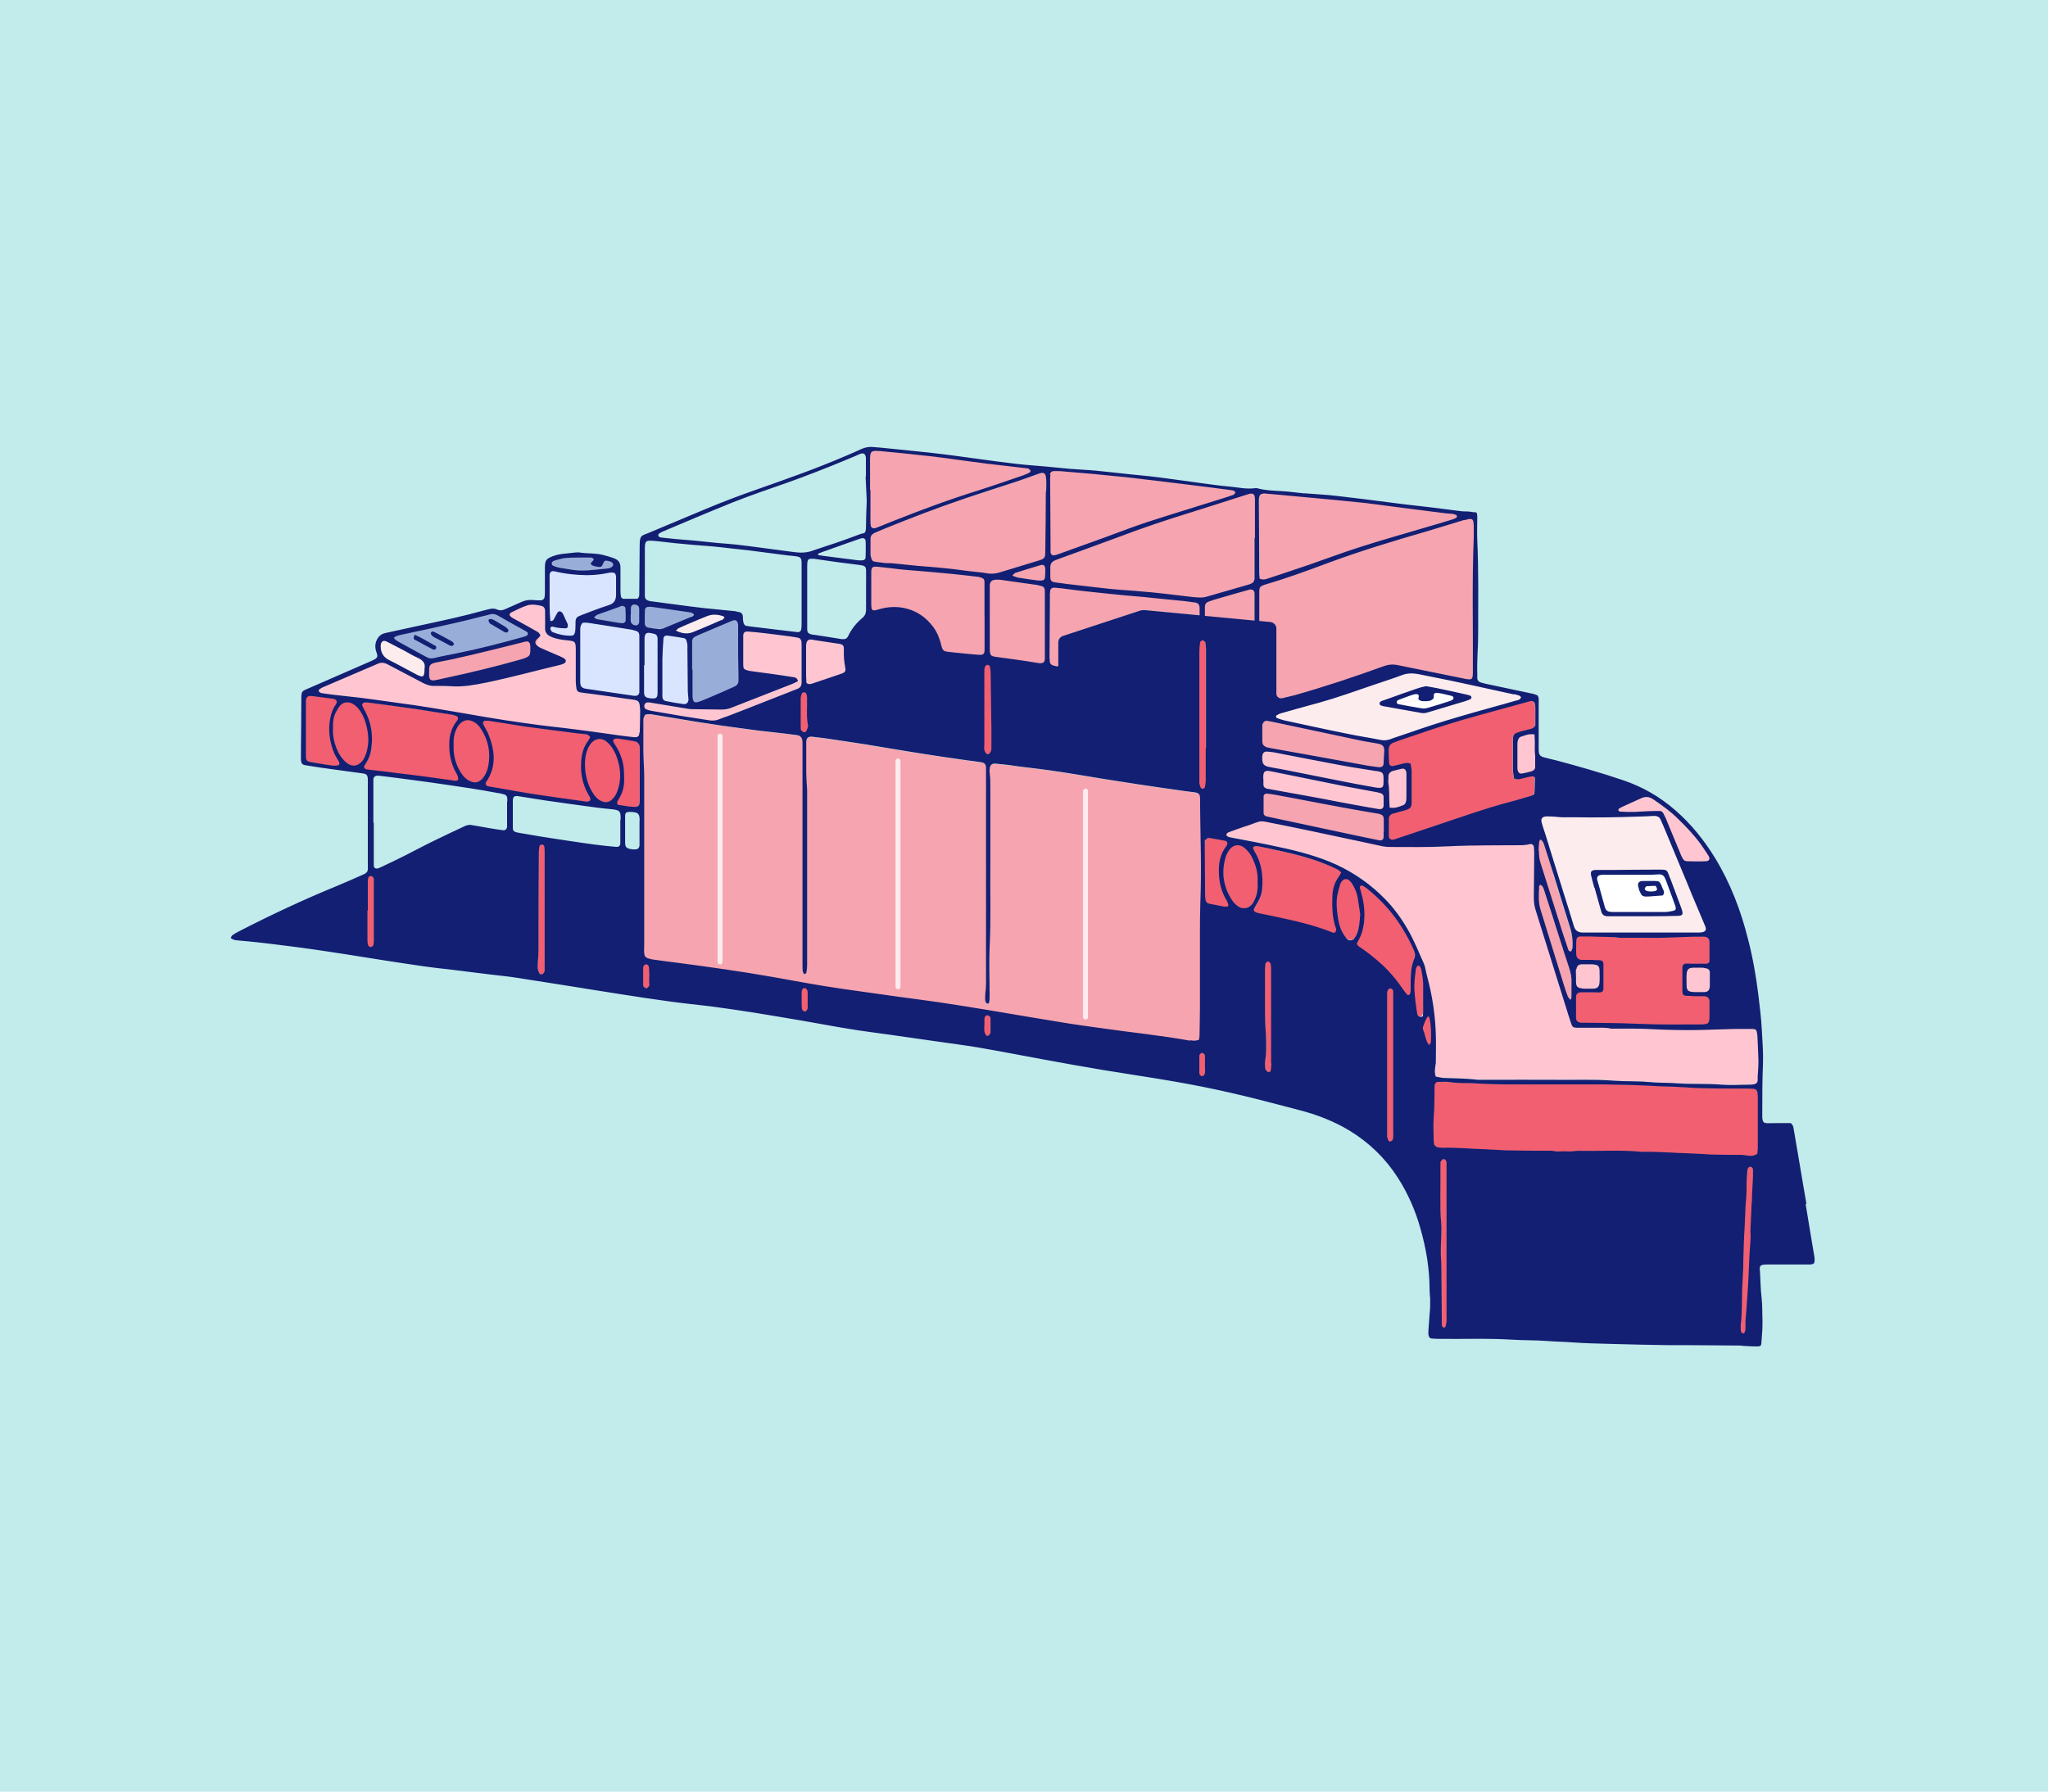 <?xml version="1.0" encoding="UTF-8"?>
<svg id="Laag_1" data-name="Laag 1" xmlns="http://www.w3.org/2000/svg" version="1.1" viewBox="0 0 2561 2241">
  <defs>
    <style>
      .cls-1 {
        fill: #f15f70;
        stroke: #f15f70;
        stroke-linecap: round;
      }

      .cls-1, .cls-2, .cls-3 {
        stroke-linejoin: round;
      }

      .cls-4 {
        fill: none;
      }

      .cls-4, .cls-5, .cls-6 {
        stroke-width: 0px;
      }

      .cls-2 {
        fill: #d9e5ff;
        stroke: #d9e5ff;
      }

      .cls-5 {
        fill: #c2ebec;
      }

      .cls-3 {
        fill: #99add9;
        stroke: #99add9;
      }

      .cls-7 {
        fill: #ffc6d1;
        stroke: #ffc6d1;
      }

      .cls-7, .cls-8, .cls-9, .cls-10 {
        stroke-miterlimit: 10;
      }

      .cls-6 {
        fill: #121f72;
      }

      .cls-8 {
        fill: #fdecee;
        stroke: #fdecee;
      }

      .cls-9 {
        fill: #f6a4af;
        stroke: #f6a4af;
      }

      .cls-10 {
        fill: #fff;
        stroke: #fff;
      }
    </style>
  </defs>
  <rect class="cls-5" width="2561" height="2241"/>
  <g id="WITE">
    <path class="cls-10" d="M1816.4,870.9c-1.1-.5-2.2-.9-3.4-1.1-5.7-1.1-11.3-3.4-17.4-3.1-1.4,0-2.5,1.4-2.5,2.9v2.3c0,.7,0,1.4-.7,2h0c-2.5,2.9-5.9,3.1-9.2,3.1s-5.9.4-8.6-1.8c-.7-.5-1.1-1.6-.7-2.5,0-.4,0-.9.4-1.3.4-1.6-.9-3.2-2.5-3.2h-1.8c-2,.4-3.9.9-5.7,1.6-5.4,1.8-10.8,3.8-16,5.9-.9.4-1.6,1.8-1.6,2.7s1.3,2.2,2,2.3c10,2,20.1,3.8,30.1,5.4,2.3.4,5.2,0,7.5-.9,9.3-2.7,18.5-5.6,27.6-8.6.9-.4,1.8-.9,2.7-1.4,1.4-1.1,1.4-3.4,0-4.3h-.4.2ZM2071,1109c-.4-.7-1.1-1.1-1.8-1.1-2.3,0-7.5.4-10.2.5-.7,0-1.8,1.4-2,2.3-.4,1.4.5,2.9,1.8,3.4,1.3.4,2.7.7,3.9.9h3.1c1.4,0,2.7-.4,3.9-.5,1.4-.4,2.9-1.3,2.5-2.9,0-.7-.7-1.8-1.1-2.5h-.2v-.2ZM2087.3,1111.7c-1.4-3.9-2.9-8.1-4.5-12-2.2-5.2-4.3-6.3-9.9-5.9-3.1.2-6.3.4-9.3.4h-60.6c-3.9,0-6.5,2.5-5.2,6.6,3.2,10.9,5.9,22.1,9.2,32.8,0,.9.5,1.6.7,2.2,1.6,3.8,3.9,4.8,9.3,4.8h65c3.4,0,6.8-.5,10-1.3,3.8-.9,4.7-2.5,3.4-6.1-2.5-7.2-5.4-14.4-7.9-21.7h0l-.2.2ZM2079.4,1120c-6.3.5-13.1,1.3-19.7,1.4-5.4,0-7.2-1.4-8.8-6.3-.7-2.3-1.4-4.8-2-7.4-.5-2.7,1.1-5,3.9-5.6,1.1-.2,2.3-.2,3.4-.2h10.2c9.2,0,9.2-1.1,13.3,9.7.9,2.5,2.7,5.2,0,8.4h-.2l-.2-.2Z"/>
  </g>
  <g id="PINK">
    <path class="cls-8" d="M522.3,823c-5.2-2.3-10.2-5.4-15.3-8.1-.9-.5-1.8-1.1-2.9-1.6-6.8-3.6-13.6-7.2-20.5-10.6-4.3-2.2-7-.7-7.9,4.1v4.1c.9,5.7,3.6,9.9,8.1,13.1.7.5,1.6,1.1,2.5,1.4,11.3,5.7,22.6,12,33.9,17.9,8.4,4.5,10.2,3.4,10.2-7.4,1.3-6.3-2.2-10.4-8.3-13.3h0v.2ZM904.5,770.6c-6.6-2.3-13.5-3.1-19.9-.5-6.8,2.7-13.5,5.6-20.3,8.4-5,2.2-10,4.5-15.1,6.6-1.3.5-2.2,1.6-4.3,3.2,7.7,3.9,14.4,4.8,21,2.2,7.4-2.9,14.7-5.9,22.1-9.2,4.7-2,9.3-3.9,14-6.1,1.4-.5,2.5-2,3.6-3.1-.5-.9-.7-1.6-1.3-1.8h.2v.2ZM1893.2,868.2c-16.3-3.6-32.8-7.2-49.2-10.8-9.7-2.2-19.6-4.3-29.2-6.3-13.6-2.9-27.5-5.6-41.1-8.3-6.8-1.4-13.3-1.3-20.1,1.3-4.7,1.8-9.3,3.4-14,5-6.8,2.3-13.8,4.7-20.8,7-23.1,7.9-46.3,16.1-69.8,22.8-7.9,2.3-15.8,4.5-23.9,6.6-1.8.5-3.4,1.1-5.2,1.4-5.7,1.6-11.3,3.2-17,4.8-2.2.5-4.1,1.6-6.1,2.7-1.3.7-1.1,2.9.4,3.4,2.9,1.1,5.9,2.2,9,2.9,25.8,5.6,51.7,11.1,77.7,16.5,14.5,2.9,29.1,5.2,43.6,8.1,4.3.9,8.3,0,12.4-1.3,1.1-.4,2.3-.7,3.4-1.3,8.6-3.1,17.2-5.9,26-8.8.4,0,.7-.2,1.1-.4.7-.2,1.3-.4,2-.7,23.7-8.3,47.5-15.4,71.8-22.2,7.7-2.2,15.4-4.3,23.1-6.5,9.3-2.5,18.7-5.2,28-7.9,2.5-.7,5.7-.9,7.2-4.5-.7-.5-1.4-1.6-2.3-2-2.2-.7-4.3-1.3-6.6-1.8h-.2ZM1839,874.2c-2,1.1-4.1,2-6.3,2.5-15.8,4.8-31.6,9.3-47.4,14.2-2.5.7-4.8,1.1-7.5.7-12.2-2.2-24.2-4.3-36.4-6.5-2.9-.5-5.9-1.1-8.8-1.6-.9,0-1.8,0-2.5-.4-1.8-.7-4.5-.7-4.8-2.9-.4-2.9,2.3-3.6,4.5-4.3,3.8-1.3,7.4-2.7,11.1-3.9,7.9-2.7,15.6-5.6,23.5-8.3,4.3-1.4,8.6-2.9,12.9-4.3s4.5-1.1,6.5-1.4c4.5.7,8.6,1.4,12.7,2.3,12.7,2.7,25.5,5.6,38.2,8.3,1.4.4,2.7.7,3.9,1.3,1.6.7,1.8,3.4,0,4.1h.2l.2.2ZM2131.6,1155.7c-5-11.8-10-23.7-14.9-35.3-5.4-12.9-10.8-25.8-16.1-38.9-6.6-16-13.3-31.9-19.9-47.9-1.3-2.9-2.5-5.7-3.8-8.6-1.1-2.5-3.2-3.9-5.9-4.3-2-.2-3.9,0-5.9,0-12.7.5-25.7.7-38.4,1.3-12.9.5-25.8.5-38.8.4-11.3,0-22.6-.2-33.9-.2s-6.3-.5-9.3-.7c-3.4-.2-6.8-.5-10.2-.4-3.6,0-5.6,1.1-6.1,3.1-.4,1.1-.4,2.7,0,4.7.7,2.7,1.6,5.4,2.5,8.3.9,2.5,1.6,5.2,2.5,7.7,7.5,24,15.1,48.1,22.4,72.1,4.3,13.8,8.8,27.6,12.9,41.6,1.6,5.6,5.2,7.9,10.6,8.1h143.7c2.3,0,4.7,0,6.8-.5,1.1-.2,1.8-.5,2.5-1.1,1.6-1.1,2-2.9,1.1-5.2-.5-1.4-1.1-2.7-1.6-3.9h-.4.2ZM2098.4,1145.5c-10.6.4-21,.4-31.6.5h-56.3c-2.2,0-3.8-.4-5.2-1.4-1.4-1.1-2.3-2.5-2.9-4.7-2.7-9.9-5.6-19.7-8.3-29.6-1.4-5-2.9-9.9-3.9-14.9-1.3-5.4,0-7.2,5.9-7.4h24c17.9,0,35.9-.2,53.8-.4h3.8c8.3,0,7.4,1.4,10.8,10,.4,1.1.7,2,1.3,3.1,3.9,10.4,7.9,20.8,11.7,31.4.7,1.8,1.4,3.8,2,5.6,1.8,5.7.9,7.4-4.8,7.7h-.2ZM1792.7,874,1123,948.1c-2,0-3.6,1.6-3.6,3.6v282.6c0,2,1.6,3.6,3.6,3.6s3.6-1.6,3.6-3.6v-282.6c0-2-1.6-3.6-3.6-3.6ZM1357.6,986.1c-.5,0-1.3,0-1.6.4-1.1.5-2,1.8-2,3.2v282.6c0,2,1.6,3.6,3.6,3.6s3.6-1.6,3.6-3.6v-282.6c0-1.1-.4-1.8-1.1-2.5-.7-.7-1.6-1.1-2.5-1.1ZM900.4,917.1c-2,0-3.6,1.6-3.6,3.6v282.6c0,2,1.6,3.6,3.6,3.6s3.6-1.6,3.6-3.6v-282.6c0-2-1.6-3.6-3.6-3.6Z"/>
  </g>
  <g id="LIGHT_LIGHT_RED" data-name="LIGHT LIGHT RED">
    <path class="cls-7" d="M2025.4,1015.4c6.3.2,12.6.5,18.7.4,5.9-.2,23-1.1,25.5-1.1,9,0,8.4-1.3,13.1,8.8.5,1.1.7,2.2,1.3,3.2,5.6,13.5,11.1,26.7,16.7,40.2.9,2.3,2,4.7,3.2,7,1.1,2.2,3.1,3.6,5.4,3.6,7.9,0,16,.2,23.9,0,3.9,0,5.4-3.2,3.2-6.6-3.1-4.8-6.3-9.5-9.5-14.2-8.3-11.7-18.1-21.9-28.3-31.8-9.5-9.5-20.5-17.2-31.4-24.8-5-3.4-9.7-3.9-15.3-1.3-7.9,3.8-16.1,7.2-24,10.9-1.3.5-2.5,1.3-3.6,2.2-.5.5-.9,1.6-.7,2.2,0,.7,1.1,1.6,1.8,1.6v-.4h.2ZM2197.3,1291c-.7-3.6-2-4.8-5.7-4.8h-22.2c-16.5.4-33,1.3-49.5,1.4-17.6.2-35.3,0-52.9-1.1-16.1-.9-32.5-.5-48.8-.7h-3.4c-6.8-1.6-13.6-1.1-20.5-1.1h-19.7c-7.7,0-8.1-.4-10.4-7.4-1.1-3.1-2-5.9-2.9-9-13.5-42.9-26.7-85.9-40.2-128.8-1.8-5.7-2.9-11.5-2.9-17.6.4-18.5.4-37.1.5-55.6,0-2.5,0-5.2-.4-7.7s-2.5-4.1-4.8-3.6c-3.9.9-7.7,1.4-11.8,1.4-19.2,0-38.4,0-57.6.4h-4.7c-10.6.2-21.4.5-31.9,1.1-23.1,1.3-46.3.5-69.3.7-3.1,0-6.3-.2-9.3-.9-11.5-2.3-22.8-4.8-34.3-7.4-33.2-7-66.2-14.4-99.6-20.8-21.9-4.3-14-5-35.5,2.7-.7.4-1.6.4-2.5.7-6.1,2.2-12.4,4.3-18.5,6.6-2,.7-4.5,1.3-4.8,4.1,1.3,2.3,3.4,2.7,5.7,3.1,20.5,4.1,40.9,7.9,61.2,12.2,24.6,5.4,48.8,11.7,71.6,22.2,22.4,10.4,42.5,24.6,59.7,42.3,10.9,11.1,20.3,23.9,28.2,37.5,8.1,13.8,14,28.7,20.5,43.2.9,1.8,1.3,3.8,1.8,5.7.9,3.9,1.8,7.7,2.7,11.7,6.3,23.5,9.9,47.4,10.6,71.8.4,11.7,0,23.3,0,35s-.5,3.4-.7,5c-.5,3.9-.9,7.9.5,12.4,3.9.7,7.4,1.8,10.8,1.8,12.6.5,25.1.5,37.5,1.8,7.7.7,15.4.5,23.1.5,25.1,0,50.2-.2,75.4,0,25.3.2,50.8-.9,76.1,1.1,14.2,1.1,28.5.4,42.7,1.6,12.7,1.1,25.7.7,38.4,1.8,17.9,1.4,35.9,0,53.8,1.6,11.3.9,22.8.2,34.3,0,2,0,3.9,0,5.9-.5,3.1-.7,4.5-2.3,4.7-5.4v-3.1c.5-7.2,1.1-14.5,1.1-21.7,0-10.6-.7-21-1.3-31.6,0-1.1,0-2.3-.5-3.4v.5h0ZM793.1,875.6c-3.1-.5-6.3-.9-9.3-1.3-14.9-2.2-30-4.1-44.9-6.3-4.5-.5-9-1.3-13.6-1.8-2.5-.4-4.1-1.8-4.7-4.3,0-.9-.4-2-.4-2.9-.4-2.2-.5-4.3-.5-6.5v-41.1c0-8.6-1.1-9.3-9.9-10.2-7.4-.7-14.7-1.8-21.5-4.8-4.5-2.2-7.2-5.4-7-10.8.2-5.2,0-10.2,0-15.4v-5.9c0-3.2-1.6-5.6-4.7-6.3-5.9-1.4-12-2.3-17.8-.5-7,2.2-13.6,5.7-20.3,9-.9.4-1.3,1.6-1.8,2.5,1.4,3.2,4.3,4.3,6.6,5.6,7.9,4.5,16,8.8,23.9,13.3,3.1,1.8,6.8,3.1,8.3,7.2-.7.9-1.3,1.8-2,2.5-.4.4-.7.5-.9.9l-2.5,7.7s.2.4.4.5c1.6,1.6,3.4,2.9,5.4,3.9,7,3.2,14.2,6.1,21.2,9.2,2.7,1.1,5.2,2.2,7.7,3.6,1.4.9,3.1,2.2,2.5,4.1-.4,1.1-1.8,2.3-2.9,2.9-1.8.9-3.8,1.3-5.7,1.8-30.1,7.2-60.1,15.4-90.6,21.7-14.4,3.1-28.5,5.6-43.2,4.7-7.4-.4-14.9-.5-22.2-.5s-9.3-1.3-13.8-3.6c-14.7-8.1-29.8-15.6-44.7-23.5-4.1-2.2-8.1-2.5-12.2-.5-4.1,1.8-8.4,3.6-12.6,5.4l-56.5,24.2c-1.3.5-2.5,1.3-3.6,2.2-1.1.7-.9,3.1,0,3.6h0c.9.5,2,1.1,3.1,1.3,4.8.7,9.5,1.4,14.4,2,11.7,1.3,23.1,2.3,34.8,3.9,15.8,2,31.6,4.1,47.4,6.5,12.9,1.8,25.8,3.8,38.8,5.7,16,2.5,31.9,5.4,47.9,8.1,15.4,2.7,30.9,5.4,46.3,7.7,13.8,2.2,27.6,4.1,41.4,5.9,10.8,1.4,21.5,2.5,32.1,3.8,12.4,1.6,24.8,3.2,37.1,4.8,10.8,1.4,21.4,3.1,32.1,4.5,6.3.9,12.4,1.8,18.7,2.2,4.1.4,5.7-1.3,5.9-5.6.4-9.2.5-18.3.5-27.3s-.2-3.9-.5-5.9c-.5-5-2-6.5-6.6-7.5h.5v-.2ZM1002.1,802.6c-.4-2.5-1.6-4.3-4.3-4.8-2.9-.5-5.6-1.1-8.4-1.4-11.3-1.4-22.6-2.9-33.9-4.3-6.8-.7-13.6-1.6-20.5-2-4.1-.2-5.7,1.4-5.7,5.6v35.9c0,5,.9,5.9,5.6,7.2,1.1.4,2.2.5,3.4.7,9.5,1.3,19.2,2.5,28.7,3.9,8.4,1.3,16.9,2.3,25.3,3.8,2.2.4,4.5.9,5.4,5-2.5,1.3-4.7,2.5-7,3.4-16.9,6.6-33.6,13.3-50.4,19.7-8.6,3.4-17.4,6.8-26,10.2-4.1,1.6-8.3,2.3-12.6,2.2-12.6-.2-25.1-.4-37.7-.5-1.4,0-2.9-.2-4.3-.5-15.3-2.5-30.3-5-45.6-7.5-1.6-.4-3.4-.5-5-.4-1.1,0-2.2.9-2.9,1.6-1.6,2-1.1,5.7,1.1,6.8,2,1.1,4.3,1.6,6.5,2,12.6,2.2,25.3,4.3,37.9,6.5,11.5,2,23,3.6,34.6,5.4,4.3.7,8.4.4,12.6-1.3,3.8-1.6,7.5-2.5,11.3-4.1,16-6.3,31.9-12.6,47.9-18.7,3.6-1.4,7.4-2.9,10.9-4.3,9.3-3.6,18.5-7.4,27.8-10.9,3.6-1.4,5.2-3.9,5.2-7.9v-46.1c0-1.8,0-3.4-.2-5.2h.4v.2ZM1055.4,814.2v-4.3c0-2.3-1.4-3.8-3.6-4.3-1.1-.4-2.2-.5-3.4-.7-8.4-1.3-16.9-2.5-25.3-3.8-2.9-.4-5.6-1.1-8.4-1.4-3.4-.4-5.6,1.3-6.1,4.5-.4,1.6-.4,3.4-.4,5v34.3c0,2.9,0,5.7.4,8.6,0,1.8,1.8,3.1,3.6,3.1s2.3,0,3.4-.4c12.4-4.1,24.9-8.3,37.3-12.6,4.8-1.6,5.6-3.1,4.5-8.6-1.3-6.5-1.8-12.9-1.6-19.6h-.4v.2ZM1587.8,959.2c2.9.5,5.7,1.1,8.6,1.6,4.1.7,8.3,1.4,12.4,2.3,24.2,4.8,48.4,9.7,72.8,14.5,8.8,1.8,17.6,3.4,26.6,5,4.3.7,8.6,1.6,12.9,2.3,4.8.9,7.5.5,8.6-1.8.7-1.3.9-3.2.9-5.9v-1.8h0v-2.5c0-6.1-1.3-7.4-7.2-8.4-.5,0-1.1,0-1.6-.2-15.1-2.5-30.3-4.8-45.4-7.5-27.6-5.2-55.3-10.8-83.1-16-2.9-.5-5.6-.7-8.4-.9-2.9-.2-5,1.4-5.6,4.1,0,1.1-.4,2.3-.4,3.4,0,7.7,1.6,10.2,9.2,11.8h-.4v-.2ZM1579.9,981.5c0,2.5,1.6,4.1,3.9,5,.7.4,1.6.4,2.5.5,16,2.9,31.9,5.6,47.7,8.6,7,1.3,14.2,2.7,21.2,3.9,13.1,2.5,26,4.8,39.1,7.4,9.7,1.8,19.6,3.6,29.4,5.2,3.9.7,6.3-.9,6.5-4.7v-10.2c0-3.4-1.6-4.3-3.9-5-3.1-.9-6.1-1.4-9.2-2-6.8-1.3-13.6-2.5-20.5-3.8-6.8-1.3-13.6-2.5-20.6-3.9-28.9-5.7-58-11.7-86.8-17.6-7.9-1.6-9.7.5-9.5,7.4v2.5h0v6.8h.2v-.2ZM1736.9,984.5c.5,5.6.4,11.1.5,16.7,0,2.9,0,5.6.4,9,7,1.3,12.2-1.3,17.4-3.2,1.1-.4,2.2-2,2.7-3.1.7-1.6.9-3.2.9-5v-32.7c0-.5,0-.9-.4-1.4-.7-2.3-2.7-3.8-5.2-3.2-3.9.9-7.7,1.8-11.7,2.9-3.4,1.1-5.2,3.4-5.2,7v9.3c0,1.3.4,2.5.5,3.8h0ZM1903,967.5c3.9-.7,7.9-1.6,11.7-2.7,2.5-.7,4.1-2.2,4.8-4.3v-14c-.7-6.1-.4-12.4-.5-18.5,0-2.9,0-5.6-.4-9-7-1.4-12.2,1.1-17.6,3.1-1.1.4-2.2,1.8-2.7,3.1-.7,1.4-.9,3.2-1.1,5v30.9c0,1.1,0,2.3.5,3.4.7,2.3,2.7,3.8,5.2,3.4v-.4h0ZM1977.8,1236.3c1.1,0,2.2.2,3.2.4,3.8.2,7.5,0,11.3,0,5.6-.2,7.7-2.3,7.9-7.9v-15.4c0-4.3-1.8-6.3-6.1-6.8-1.6,0-3.4-.2-5-.4h-11.1c-4.7,0-6.1,2.2-6.8,6.3-.5,3.1,0,6.3,0,9.3h0v6.8c.4,5.4,1.6,7.2,7,7.9h-.2l-.2-.2ZM2131.1,1210.6c-1.1,0-2.2-.2-3.2-.4-3.8-.2-7.5,0-11.3,0-5.6.2-7.7,2.3-7.9,7.9v15.4c0,4.3,1.8,6.3,6.1,6.8,1.6,0,3.4.2,5,.4h11.1c4.7,0,6.1-2.2,6.8-6.3v-19.6c-.7-2.9-2.5-3.9-6.6-4.5h0v.2Z"/>
  </g>
  <g id="LIGHT_RED" data-name="LIGHT RED">
    <path class="cls-9" d="M1842.7,659.2c0-10.8-1.3-11.7-11.3-8.8-15.6,4.7-31,9.7-46.7,14.2-42.2,12.2-84.2,24.8-125.2,40.2-25.7,9.5-51.3,18.8-77.5,26.6-6.3,1.8-7,3.1-7,9.9v35.5l14,1.3c4.1.4,7.4,3.8,7.4,8.1v81.5c0,3.8,3.6,6.6,7.4,5.7l16-3.9c37.3-10.6,74.1-22.8,110.7-36.1,5.6-2,11.1-2.7,16.7-1.6,28.2,5.7,56.3,11.5,84.5,17.2,9.3,2,10.4,1.3,10.4-8.3.5-55.8-1.3-111.8,1.1-167.6v-13.6h0l-.4-.2ZM1562.8,737.3c-1.4,0-2.7.7-4.1,1.1-14,3.9-27.8,8.1-41.8,12-2,.5-3.8,1.3-5.6,2-2.9,1.1-4.7,3.2-4.7,6.5v11.3l62.1,5.9v-34.3c-.4-3.4-2.5-5.2-5.9-4.5h0ZM1569.3,623.3c-.4-5.4-2.3-6.8-7.9-5.4-2.2.5-4.3,1.4-6.5,2-22.2,7-44.5,14.2-66.7,21.2-30.7,9.5-61.2,19.7-91.3,31.2-24.2,9.3-48.6,17.9-73,26.7-1.8.7-3.8,1.4-5.6,2.2-3.4,1.6-5.4,4.1-5.2,8.1v12c0,5,1.4,6.5,6.5,7.2,9.5,1.3,19.2,2.3,28.7,3.6,13.3,1.6,26.6,3.2,39.8,4.5,9.7.9,19.2,1.4,28.9,2.3,7.7.5,15.3,1.3,23,2,8.8.9,17.6,2,26.2,2.9,8.3.9,16.3,2,24.6,2.9,5.9.7,11.8,1.4,17.8-.4,17.2-5,34.5-9.9,51.7-14.9,1.4-.4,2.7-.9,3.9-1.4,2.7-1.1,3.9-3.1,4.3-5.9v-51.3h.5v-49.5h.4v.2ZM1088.1,612.9h.5v40.2c0,1.4,0,2.9.4,4.3.4,2.3,2.7,3.9,5,3.2,1.4-.4,2.7-.9,4.1-1.4,5.9-2.3,11.7-4.7,17.4-7,35.7-14.4,71.8-27.6,108.6-39.1,18.8-5.9,37.3-12.6,55.8-18.8,2.7-.9,5.2-2.2,7.7-3.4.7-.4,1.4-1.4,1.3-2-.4-.9-1.3-1.8-2-2.3-.7-.5-1.6-.7-2.3-.9-5-.7-10.2-1.3-15.3-1.8-11.3-1.3-22.6-2.5-33.9-3.9-11.8-1.4-23.7-3.2-35.5-4.7-11.3-1.4-22.6-3.1-33.9-4.5-12.7-1.4-25.5-2.9-38.2-4.1-9.3-.9-18.7-1.8-28-2.7-10.6-1.1-11.8.9-11.7,10.2v38.6h0v.2ZM1206.5,623.9c-34.1,11.3-67.5,24.4-100.7,37.9-3.9,1.6-7.9,3.2-11.8,5-3.1,1.3-5.2,3.6-5.2,7.2v19.7c0,2,.7,3.9,1.3,5.9.5,1.8,1.8,3.1,3.6,3.2,3.9.7,7.9,1.3,11.8,1.6,3.8.4,7.4,0,11.1.5,10.2.9,20.3,2.2,30.5,3.1,8.3.7,16.5,1.3,24.6,2,6.5.5,12.9,1.3,19.6,2,7.5.9,15.3,1.8,22.8,2.9,6.8.9,13.6,1.3,20.3,2.5,5.2,1.1,10.2.7,15.1-.9,16.9-5.2,33.7-10.2,50.6-15.4,5.9-1.8,7.2-3.4,7.2-9.9,0-25.3.4-50.8.7-76.1h.4c0-5.4.4-10.9,0-16.1-.7-6.5-2.3-8.6-9.5-5.9-9.3,3.4-18.7,6.8-28.2,10-21.4,7.2-42.7,14-64.1,21h0v-.2ZM1575.7,723.8c3.8,1.8,6.5,1.3,9.3,0,17.8-5.9,35.7-11.8,53.5-17.9,21.2-7.4,42.3-15.3,63.7-22.1,26.9-8.6,54-16.1,80.9-24.2,11.1-3.4,22.4-6.6,33.6-10,1.6-.5,3.2-1.3,4.7-2,1.1-.5,1.1-3.1,0-3.6-1.6-.5-3.2-1.3-4.8-1.4-2.9-.4-5.7-.4-8.4-.7-12.7-1.6-25.3-3.2-38-4.8-9.9-1.3-19.7-2.5-29.6-3.8-10.9-1.4-21.9-3.1-33-4.3-12.9-1.4-26-2.7-39.1-3.9-17.2-1.6-34.5-3.2-51.9-4.8-10.8-1.1-21.5-2-32.3-2.9h-5c-2.2.4-3.6,1.8-3.9,3.9,0,2.3-.4,4.5-.4,6.8,0,29.6.4,59.2.5,89,0,2.2.4,4.5.5,6.8v-.4l-.2.4ZM1307,711.4c0-4.3-2.2-5.7-6.3-4.5-10.4,3.1-20.6,6.3-31,9.5-1.1.4-2,1.6-3.9,3.4,4.3,2,7.4,2.7,10.4,3.1,7.4,1.1,14.7,2.2,21.9,3.1s2.9,0,4.3,0c2.2,0,3.8-1.4,4.1-3.6.4-3.6.7-7.4.4-11.1h0l.2.2ZM1313.1,686.8v4.3c.4,2.7,2.3,4.1,4.7,3.6,2-.4,3.9-.9,5.7-1.6,18.8-6.8,37.5-13.5,56.3-20.3,18.1-6.6,36.2-13.8,54.5-19.7,30.5-10,61.4-19.4,92-28.9,4.7-1.4,9.2-2.9,13.8-4.5,1.8-.7,3.9-1.3,4.1-4.3-1.3-.7-2.7-1.8-4.1-2-8.8-1.3-17.4-2.3-26.2-3.4-14.9-1.8-30-3.8-44.9-5.6-18.3-2.3-36.8-4.5-55.1-6.6-6.5-.7-13.1-1.3-19.6-2-9-.9-18.1-2-27.1-2.7-12.4-1.1-24.9-2.2-37.5-3.2-3.9-.4-7.9-.5-12-.5s-4.8,1.8-5.4,4.5c-.4,2.2-.4,4.5-.4,6.8,0,28.9.4,57.6.5,86.5v-.4h.4ZM662.8,805.8c-.5-2.5-2.5-3.8-5-3.4-2.2.4-4.5,1.1-6.6,1.6-20.5,5-40.9,10.2-61.4,15.1-14.4,3.4-28.9,6.6-43.4,9.3-10.2,2-9.9,4.8-9.7,12.7v4.3c.4,4.8,2.3,6.5,7.4,5.4,4.1-.9,8.3-1.8,12.6-2.7,31.9-7,63.9-14.5,95.3-23.5,12-3.4,11.5-5,11.3-16.3,0-.9,0-1.8-.4-2.5h0ZM670.5,800.4c-1.6,1.8-1.8,3.9-.4,5.7l2.5-7.7c-.7.7-1.4,1.3-2.2,2ZM1312.5,821.6c0,2,0,3.9.4,5.9,0,2.2,1.6,3.6,3.6,4.3,1.1.4,2.2.7,3.2.9.9,0,1.8.4,2.7.5.5,0,1.1-.4,1.1-.9v-29.1c0-3.6,2.3-7,5.9-8.1l96.2-31.6c1.8-.5,3.9-.9,5.9-.7l68.7,6.5v-9.5c-.4-3.8-2.2-5.9-5.6-6.5-4.5-.7-9-1.3-13.5-1.8-6.8-.7-13.6-1.3-20.5-2-10.4-1.1-21-2.2-31.4-3.2-7.7-.7-15.3-1.1-23-2-16.1-1.6-32.3-3.2-48.4-5-6.8-.7-13.5-1.8-20.3-2.5-5.9-.7-11.8-1.6-17.8-2-4.7-.4-6.3,1.4-6.5,5.9v12.9c0,22.6-.4,45-.5,67.6h-.4v.2ZM1231.2,727.9c0-3.2-1.3-4.5-4.5-5.4-1.6-.5-3.2-.9-5-1.1-10.2-1.3-20.3-2.5-30.5-3.4-15.3-1.4-30.5-2.7-45.9-4.1-6.8-.5-13.6-1.1-20.5-1.8-9-.9-18.1-2.2-27.1-3.1-6.8-.7-8.1.5-8.1,7.5v39.3c0,8.3.9,8.8,9.2,6.5,11.1-3.4,22.2-3.9,33.7-1.3,14.5,3.4,25.8,11.5,34.6,23.3,5.2,7,8.3,14.9,10.2,23.3,1.4,6.3,2.7,7.2,9.3,7.9,4.5.5,9,.9,13.6,1.4,7.9.7,15.8,1.6,23.7,2.2,5.7.4,7-.9,7.4-6.6v-84.5h0l-.2-.2ZM1297.6,731.9c-.9,0-1.6,0-2.5-.4-14.9-2.2-29.8-4.3-44.7-6.3-2-.4-3.9-.4-5.9,0-4.1.4-6.1,2.5-6.6,6.6v77.7c0,12,1.4,11.3,11.3,12.7,16,2.2,32.1,4.3,48.1,7,1.1.2,2.3.4,3.4.4,4.1,0,5.9-1.3,6.1-5.2v-81.1c0-9.5-.5-9.2-9.2-11.1h0v-.4ZM1501.5,1042.3h0c0-11.5-.5-23.1-.5-34.6v-8.6c-.4-5-1.4-6.5-6.6-7.2-4.1-.7-8.4-1.1-12.7-1.6-19.7-2.9-39.5-5.6-59.2-8.6-26.4-4.1-52.9-8.3-79.3-12.7-19.7-3.2-39.5-6.1-59.2-8.3-6.8-.7-13.5-2-20.3-2.7-6.3-.7-12.4-1.6-18.7-2-4.1-.4-6.6,1.6-7,5.6,0,2.3-.5,4.7,0,6.8v1.3c.9,5,.7,9.9.7,14.9v100.1c-.4,33.4.9,66.7-.9,100.1-1.1,20.5,0,41.1,0,61.5s0,5.2-.4,7.7c0,.9-1.3,2.2-2,2.3-.7,0-2-1.1-2.3-1.8-1.4-3.6-.9-7.4-.7-10.9.4-3.9.9-7.9.9-11.8v-270.4c-.4-4.7-1.8-6.5-6.6-7.2-5.4-.9-10.8-1.4-16.1-2.2-10.4-1.4-20.8-2.9-31.2-4.5-13.5-2-27.1-4.1-40.6-6.3-17.8-2.9-35.5-5.9-53.3-8.8-.7,0-1.6-.2-2.3-.4-17.4-2.7-34.8-5.4-52.4-7.9-5-.7-10.2-1.4-15.3-1.8-4.7-.4-6.8,1.6-7,6.5v39.5c0,6.8.5,13.5,1.1,20.3v51.9c0,17.4,0,4.8,0,7.2v160.2c0,2.9-.2,5.7-.7,8.4-.2,1.3-.7,2.9-3.1,3.1-.5-1.3-1.6-2.7-1.8-4.3-.4-2.9-.2-5.7-.2-8.6v-233.1c0-19.4,0-8.3,0-12.4v-32.7c-.2-5-2.2-7.4-7.2-8.1-9.9-1.3-19.7-2.5-29.6-3.6-6.5-.7-13.1-1.3-19.6-2.2-11.8-1.4-23.7-3.1-35.5-4.8-8.3-1.3-16.3-2.3-24.6-3.6-5-.7-10-1.6-15.1-2.3-18.5-2.9-37.1-6.1-55.6-9.2-3.1-.5-6.3-.7-9.5.2-1.3,2-2.3,3.8-2.3,6.3v39.3c.2,11.1,1.1,22.2,1.1,33.4v219.1c.4,4.3,2,5.9,6.1,7,2,.5,3.9.9,5.9,1.3,9.5,1.3,19.2,2.3,28.7,3.8,20.3,2.7,40.6,5.4,60.8,8.4,19.4,2.9,38.8,5.9,58.1,9.3,30,5.4,59.9,10.9,90.1,15.3,23.3,3.2,46.8,6.6,70.2,9.9,16.7,2.3,33.4,4.3,49.9,6.8,21.4,3.2,42.7,6.8,64.1,10.2,28.3,4.7,56.7,9.7,85,14.2,18.3,2.9,36.6,5.6,54.9,8.1,17.2,2.3,34.5,4.7,51.7,6.8,19.2,2.3,38.4,5.2,57.4,8.6,3.4.5,6.8,1.1,11.1-.5,0-2,.7-3.6.7-5.2,0-11.5.5-22.8.5-34.3v-94.2c0-12.4,0-24.8.5-37.3,0-10,.5-20.1.7-30.3.4-19.2,0-38.2-.5-57.4v-.4l-.4-.5h0ZM904,941.8v261.4c0,2-1.6,3.6-3.6,3.6s-3.6-1.6-3.6-3.6v-282.6c0-2,1.6-3.6,3.6-3.6s3.6,1.6,3.6,3.6v21.2h0ZM1126.6,953.3v281c0,2-1.6,3.6-3.6,3.6s-3.6-1.6-3.6-3.6v-282.6c0-2,1.6-3.6,3.6-3.6s3.6,1.6,3.6,3.6v1.6h0ZM1361.1,1015.7v256.4c0,2-1.6,3.6-3.6,3.6s-3.6-1.6-3.6-3.6v-282.6c0-1.4.7-2.5,2-3.2.5-.4,1.1-.4,1.6-.4,1.1,0,2,.4,2.5,1.1.7.7,1.1,1.6,1.1,2.5v26h0v.2ZM1725,1017.9c-.9-.2-1.6-.4-2.5-.5-14.4-2.5-28.5-4.8-42.9-7.5-12-2.2-24-4.5-36.1-6.8-16.5-3.1-33-6.3-49.3-9.3-3.1-.5-6.3-.9-9.3-1.3-2.7-.2-4.7,1.3-4.8,3.6v20.5c0,.9,0,1.8.7,2.3.5.9,1.4,1.6,2.9,2,.7.2,1.6.4,2.3.5,2.5.5,5,1.1,7.5,1.6,33,7,66.2,14.2,99.2,21.2,10.6,2.3,21.2,4.5,31.8,6.6,3.6.7,5.6-.9,5.7-4.3v-11.1h0v-11.1c0-4.1-1.4-5.6-5.4-6.6v.4h.2ZM1722.7,930c-7.4-1.3-14.7-2.3-21.9-3.9-36.2-7.7-72.3-15.4-108.6-23.1-2.5-.5-5-1.1-7.5-1.4-2.9-.4-4.8,1.3-5.6,4.1-.4,1.1-.5,2.2-.5,3.4v17.9c0,4.7,2,6.6,6.3,7.9,1.1.4,2.2.4,3.4.7,14,2.5,28,4.8,42,7.5,26.6,4.8,53.1,9.7,79.7,14.5,4.7.9,9.5,1.3,14.4,2,4.1,0,5.6-1.3,5.9-5.6,0-4.3,0-8.6.7-12.7.7-7.4-1.1-10-8.3-11.3h0ZM1942,1092.5c-3.8-12.2-7.7-24.4-11.7-36.6-.7-2.2-1.3-4.3-4.7-5.9-.5,1.6-1.1,2.5-1.3,3.6-.4,3.8-.5,7.4-.7,11.1,0,5.2.4,10.2,2,15.3,3.8,11.7,7.4,23.3,11.1,35,5.6,17.4,10.9,34.8,16.5,52.2,2.2,6.8,4.5,13.5,6.8,20.3.5,1.6,1.1,3.2,3.9,2.7.5-1.6,1.4-3.4,1.6-5.2.5-7.7,0-15.3-2.5-22.8-7.4-23-14.4-46.3-21.5-69.4h.4v-.2ZM1961.7,1209.7c-7.5-23-14.7-46.1-22.2-69.1-3.1-9.5-6.1-19-9.2-28.3-.7-2.2-1.3-4.3-4.7-5.7-.5,1.4-1.3,2.5-1.4,3.4-.7,9.7-.9,19.2,2,28.7,9.7,30.7,19,61.4,28.5,92,1.6,5.2,3.4,10.2,5.2,15.3.5,1.4,1.8,2.5,3.4,4.8.7-2.7,1.3-4.3,1.3-5.7v-15.4c0-7-1.1-13.5-3.2-20.1h.4v.2Z"/>
  </g>
  <g id="RED">
    <path class="cls-1" d="M466.3,1097.2c-.7-.7-1.8-1.4-2.9-1.4s-2.3.9-2.7,1.6c-.5,1.8-.9,3.9-.9,5.7v35.9h-.5v36.8c0,2.2,0,4.7.9,6.6.4,1.1,2.2,2.2,3.2,2.2s2.9-1.3,3.1-2.3c.5-2.5.7-5,.7-7.5v-75.2c0-.9-.4-1.8-.9-2.3h0ZM1008.4,1236.8c-1.1-1.6-4.3-1.3-5,.5-.5,1.1-.9,2.2-.9,3.2v10.2h0v5c0,2.3,0,4.5.5,6.6.4,1.1,1.6,2.3,2.9,2.7,1.4.5,2.7-.5,3.2-2,.5-1.1,1.1-2.2,1.1-3.2v-19.4c0-1.3-.9-2.7-1.6-3.8h-.2ZM2192.1,1463.2c0-1.8-1.8-3.2-3.4-3.2s-3.2,1.4-3.4,3.2c0,1.4,0,2.9-.4,4.3-1.3,10.8-.5,21.5-1.4,32.5-1.1,11.7-1.1,23.3-1.8,35-1.1,15.6-1.3,31.2-1.8,47v4.3c-.5,9.3-1.1,18.7-1.4,28.2-.5,14.2,0,28.5-1.6,42.7-.4,2.5,0,5.2,0,7.7s.4,1.8.9,2.3,1.3,1.3,2,1.3h0c.7,0,1.6-.7,1.8-1.3.5-1.6.9-3.2,1.1-4.8v-9.3c.9-12.2,2-24.4,2.7-36.6.7-13.6,1.4-27.3,2-40.9.4-11.1,2.2-22.1,1.6-33.2v-5.2c.5-10.8.9-21.5,1.4-32.5,0-1.8,0-3.4.4-5.2.5-9.2.9-18.1,1.4-27.3h0v-8.6l-.4-.4h.4ZM811.7,1209.5c0-1.8-1.1-3.2-3.1-3.6-1.8-.4-3.8,1.4-4.1,3.4v21.9c0,.9,0,1.8.5,2.3.9.9,2.2,2.2,3.2,2.3,1.1,0,2.5-1.1,3.2-2.2s.7-2.7.9-4.1v-8.4h.2c-.2-3.9-.2-7.9-.5-11.8h-.4v.2ZM1234.5,1269.8c-.9,0-2.2.9-2.7,1.6-.5.9-.9,2.2-.9,3.2v15.3c0,1.6.9,3.2,1.8,4.7.9,1.4,3.4,1.3,4.3-.2.4-.7,1.1-1.4,1.1-2.2v-18.7c0-.7-.4-1.8-1.1-2.3-.7-.7-2-1.4-2.9-1.4h.4,0ZM1507,1325.1v-4.3c-.4-1.8-1.3-3.1-3.2-3.4-1.6-.4-3.8,1.4-3.8,3.8v21.2c0,2.3,1.8,4.1,3.6,3.9,2-.2,2.9-1.8,3.2-3.4.4-1.4.4-2.9.4-4.1v-13.6h-.2ZM1742.3,1245.4v-5.2c0-1.8-1.3-3.2-3.1-3.6s-3.8,1.3-4.1,3.4c0,1.1-.4,2.3-.4,3.4v178.2c0,1.4.5,2.9,1.1,4.1.5,1.4,1.8,2.5,3.2,2.2,1.3-.4,2.7-1.6,2.9-2.7.5-2.7.5-5.7.5-8.4v-171.4h-.2ZM1589.9,1212.9c0-2.5,0-5.2-.5-7.5,0-1.1-1.6-2.3-2.7-2.9-1.3-.7-3.4.7-3.8,2.5-.5,2.5-.9,5-.7,7.5.5,25.3-.7,50.6.9,75.9.9,12.9,1.3,26.2-.7,39.1-.4,2.2,0,4.5,0,6.8s.4,2.9,1.1,3.9c.7,1.1,2,2.2,3.2,2.3,1.6.4,2.7-1.1,2.9-2.5.4-2.9.7-5.6.7-8.4v-117h-.4v.2ZM681.5,1137v-70.2c0-2.5,0-5.2-.4-7.7-.2-1.4-1.3-2.5-2.9-2.7-1.6,0-2.9.7-3.2,2.2-.5,2.2-.7,4.5-.7,6.8-.2,30.1-.4,60.5-.5,90.6v32.5c0,5.4-.7,10.8-.9,16.1,0,2.3-.4,4.7,0,6.8.2,2,.9,3.8,1.8,5.6s4.3,2,5.6,0c.7-1.3,1.3-2.5,1.4-3.9.2-2.3,0-4.5,0-6.8v-69.3h-.2ZM1809.2,1462v-7.7c0-1.1-.5-2.2-1.1-3.2-.7-1.3-3.6-1.6-4.5-.5s-1.6,2.3-2,3.8c-.4,2,0,3.9,0,5.9.5,23.3-.7,46.7.9,70,.7,10.2,0,20.5-.4,30.7v8.6c0,5.7.5,11.3.7,17,0,21.9.4,43.8.5,65.9v4.3c0,.9.4,1.8.7,2.3.5.7,1.3,1.4,2,1.4s2-.7,2-1.3c.5-3.1,1.3-6.1,1.3-9.2v-188.2h0l-.2.2ZM2193.3,1362.2c-2.5-.4-5-.4-7.7-.4-26.6-.2-52.9.4-79.5-1.6-12.6-.9-24.9-.9-37.5-1.6-20.5-1.3-40.9-1.3-61.5-2h-65.9c-17.8,0-35.3-.2-53.1,0-14.9,0-29.6-.5-44.3-1.4-9.9-.7-19.9,0-29.8-1.4-5-.7-10.2-.4-15.4-.4s-4.5,1.8-4.8,4.8v1.8c0,12.7,0,25.7-1.1,38.4-.7,9,0,18.3,0,27.5s1.8,9.3,9.5,9.9h2.5c17-.4,34.1,1.3,51.1,1.8,8.8.4,17.6,1.1,26.4,1.4,17.6.5,35.3.4,53.1.5,2.5,0,5.2-.2,7.7.4,5.4,1.3,10.6,0,16,.4,5,.5,10.2-.9,15.3-.7,26.2.5,52.4-1.4,78.6,1.3,20.8-.5,41.6,1.4,62.3,2,7.9.2,16,.9,23.9,1.3,12.6.5,25.1.4,37.7.5,2.9,0,5.6.5,8.4.9,3.9.5,7.9.7,12.2-2.3,0-2.2.5-4.1.5-6.1v-65c0-1.8,0-3.4-.4-5.2-.4-2.7-1.8-4.3-4.3-4.7h.2ZM1666.5,1120.3c.4-8.1,2.5-15.8,7.4-22.4,1.3-1.8,2.3-3.8,3.6-6.1-1.8-1.4-3.2-3.1-4.8-3.8-5.9-2.7-11.8-5.4-17.9-7.9-16.7-6.6-34.1-10.8-51.7-14.9-9.7-2.2-19.6-4.1-29.2-6.1-2.3-.5-4.5-.9-6.6,1.4v1.3c.4,1.1.7,2.2,1.4,3.1,9.2,14.7,11.3,30.9,9.9,47.7-.4,3.6-1.3,7.4-2.7,10.8-1.8,4.1-4.1,8.1-6.5,12-2,3.4-1.3,5.2,2.3,6.5,1.4.4,2.7.7,4.1,1.1,5.9,1.3,11.7,2.3,17.6,3.6,24.2,5.2,48.4,10.2,71.6,19.6,2,.7,3.8,1.6,5.6,0,1.4-1.4.9-3.2.4-4.8-4.7-13.3-4.7-26.9-4.1-40.6v-.4h-.2ZM1533.8,1126.1c-6.6-11.1-9.3-23.1-9.5-35.9,0-11.3,1.8-22.1,9-31.4.5-.7.9-1.4,1.3-2.2.9-2,0-4.3-2.2-4.8-6.6-1.4-13.5-2.5-20.1-3.6-2.2-.4-4.1.9-4.5,3.1-.7,3.1-1.1,6.1-1.1,9.2,0,19.6,0,39.3.4,58.9,0,2,.4,3.9.5,5.9.4,2.9,2.2,4.5,5,5.2,6.1,1.3,12.2,2.5,18.5,3.6,1.6.2,3.2-.2,4.7-.4,0-1.1.5-1.6.4-2.2-.7-1.8-1.3-3.8-2.3-5.4h0ZM1767.9,1188.9c-4.1-10-9.3-19.6-15.1-28.7-11.8-19.2-26.7-35.5-44.3-49.3-1.6-1.3-3.2-2.2-5-3.1-1.6-.9-3.6.9-3.2,2.7.5,2.5,1.4,4.8,2,7.4,3.8,13.6,5.2,27.5,2.3,41.4-1.1,5.4-2.5,10.6-5.2,15.3-1.1,2-2,3.9-2.9,5.6.9,3.4,3.4,4.3,5.6,5.7,9.2,6.3,17.9,13.3,26,20.8,9.9,9.2,18.5,19.4,26,30.5,1.6,2.3,3.4,4.7,5.2,6.8.9,1.1,3.2.5,3.6-.7.5-1.3.9-2.7.9-4.1v-14.5c0-8.3.9-16.5,4.1-24.2,1.8-4.1,1.4-7.5,0-11.5h.2-.2ZM799.4,932.3c-.4-1.4-1.4-3.1-2.7-3.9s-3.2-1.3-4.8-1.6c-6.5-1.1-12.9-2-19.4-3.1h-2.5c-2.7,0-4.1,2.5-2.9,4.8.7,1.3,1.6,2.3,2.3,3.6,3.4,5,5.7,10.4,7.7,16.1,3.4,9.3,3.2,19,3.2,28.7s-1.6,12.9-4.7,18.8c-1.1,2-2.3,3.9-3.4,5.9-1.4,2.5-.5,4.8,2,5.4,5.4.9,10.6,2,16,2.2,7.9.5,9-.9,9.2-8.4v-62.4c0-2,.2-4.1-.4-5.9h.4v-.2ZM1785.9,1271.1c-3.4,3.9-4.7,8.6-6.1,13.1-1.1,2.9.9,5.4,1.6,8.1,1.1,3.6,2,7,3.2,10.6.4,1.3,1.3,2.3,2.5,4.3,1.1-1.6,2.3-2.7,2.5-3.8.5-10.2.7-20.3-1.8-30.3,0-.5-1.1-1.1-1.8-2h-.2ZM562.2,928.4c.4-8.6,2.7-16.9,7.7-24,.7-1.3,1.8-2.3,2.5-3.4,1.4-2.3.9-4.3-2-5.2-1.6-.5-3.2-1.1-4.8-1.4-14.4-2.3-28.7-4.8-43.1-6.8-20.3-2.9-40.6-5.6-60.8-8.3-2-.2-3.9-.2-5.9-.2s-3.2,2.2-2.5,3.8c.7,1.8,1.6,3.6,2.7,5.4,9.3,16.7,11.5,34.3,7.9,52.9-1.3,5.9-4.1,11.1-7.4,16.3-1.4,2.3-.5,4.5,2.2,5.2,1.1.4,2.2.5,3.4.5,18.1,2.2,36.1,4.3,54.2,6.6,16.3,2.2,32.7,4.5,49,6.6,2.7.4,5.6,1.3,8.3-.5,0-2.8-.6-5.1-1.8-7.2-7.4-12.4-9.9-26-9.3-40.2h-.2v-.2ZM417.9,941.3c-4.7-12-7-24.4-5.6-37.5.9-8.3,3.1-15.6,7.5-22.4.5-.7.9-1.4,1.3-2.3.7-1.6,0-3.6-1.6-4.3-.7-.4-1.6-.7-2.3-.9-9-1.3-18.1-2.3-27.6-3.6-4.8,0-6.6,1.4-6.8,6.8v69.3c.4,4.1,1.3,5.6,5.4,6.5,6.1,1.3,12.4,2.2,18.5,3.1,3.4.5,6.8,1.1,10,1.4h3.4c4.5,0,5.7-2,3.6-5.7-2-3.6-4.3-6.8-5.7-10.4h0v.2ZM726.7,953.8c.5-9.7,2.7-19.2,8.8-27.3,1.1-1.3,1.6-2.9,2.5-4.5-2-2.9-4.3-3.4-6.5-3.8-3.1-.4-6.3-.4-9.3-.9-12.4-1.6-24.8-3.2-37.3-4.8-9.5-1.3-19.2-2.3-28.7-3.8-15.3-2.3-30.3-4.8-45.6-7.2-1.4-.2-2.9-.2-4.1,0-1.8.2-2.9,2.2-2.3,3.8.4,1.1.9,2,1.4,3.1,1.4,2.7,3.4,5.4,4.5,8.3,8.6,20.6,11.5,41.1-2,61.2-1.8,2.5-.5,5,2.7,5.6,4.5.9,9,1.6,13.5,2.3,15.4,2.7,30.9,5.4,46.3,7.9,19.4,3.1,38.8,5.7,58.3,8.3,2.9.4,6.3,1.6,9-.7,1.3-3.1-.7-5-2-7.2-7.2-12.6-9.9-26-9.2-40.2h0ZM457.4,904c-2-6.6-5-12.7-9.3-18.1s-4.8-4.8-8.1-6.3c-5.4-2.3-10.8-1.4-14.7,3.1-2,2.3-3.6,5-5,7.9-3.1,6.3-3.9,12.9-3.6,19.9-.5,8.3,1.3,16.3,3.9,24.2,2.7,7.4,6.6,13.8,12.7,19,6.6,5.7,13.6,5,19.6-1.6,3.1-3.6,4.8-7.7,5.9-12.2,3.4-12.2,2.3-24.2-1.3-36.1h-.2v.2ZM600,909.5c-2.3-3.4-5.4-5.9-9.2-7.5-5.2-2.3-10-1.6-14.4,2-2.7,2.2-4.5,5.2-5.9,8.3-3.1,6.3-3.8,13.1-3.2,19.2v6.8c.7,11.3,4.3,21.7,11.1,30.9,2.2,3.1,5,5.6,8.3,7.2,7,3.6,12.4,2.5,17.4-3.6,3.1-3.8,5.2-8.3,6.1-13.1,3.8-18.3.5-35-10.2-50.2h0v.2ZM774.2,957.4c-1.6-8.1-4.5-16-9.2-22.8-2-3.1-4.7-5.7-7.7-7.9-5.4-3.9-12.6-3.1-17,1.8-1.6,1.6-2.9,3.6-3.9,5.6-3.8,7-4.8,14.5-4.8,22.2.2,3.4.4,6.8.7,10.2,1.3,8.8,4.1,17.2,8.8,24.8,2.3,3.9,5.2,7.5,9.3,9.9,6.1,3.4,10.9,3.1,16.1-2.2,4.1-4.3,5.9-9.7,7.4-15.3,2.2-8.6,2.2-17.4.4-26.2h0v-.2ZM1572.7,1103.5c.7-11.7-2.3-22.2-7.5-32.3-2.2-4.1-5-7.5-8.6-10.6-6.1-5.2-13.8-4.7-18.8,1.6-2.2,2.7-3.9,5.7-4.8,9-5.9,19.7-3.1,38.2,8.4,55.4,1.8,2.5,4.1,4.8,6.6,6.5,6.3,4.3,13.5,3.1,18.1-3.1,1.1-1.3,1.8-2.9,2.5-4.5,3.6-7,4.5-14.5,3.9-22.2h0l.2.2ZM1701,1142.8c-.9-5.7-2-13.3-3.2-20.8-.9-5-2.5-9.9-5.2-14.4-1.3-2.2-2.7-4.3-4.5-6.3-2.7-3.1-7.2-2.9-9.7,0-1.1,1.3-2,2.9-2.5,4.3-1.3,4.3-2.5,8.6-3.4,13.1-1.8,8.8-.9,17.4.4,26.2.9,6.8,2.5,13.5,5.4,19.6,1.4,3.1,3.4,5.9,5.6,8.4,2.7,3.1,7.4,2.9,9.7-.4,1.6-2.2,3.1-4.8,3.9-7.4,2.3-6.8,2.7-13.8,3.4-22.8v.4h.2ZM1779.6,1229.3c0-5-1.1-10.2-2-15.3-.4-2-1.3-3.8-2-5.6-.5-1.3-2.9-1.1-3.6,0-.5.9-1.3,2-1.4,3.1-1.1,9-2.7,17.9-1.8,27.1.4,4.3.5,8.4,1.1,12.7.7,5.4,1.4,10.8,2.3,16,.4,2.2,1.3,4.5,4.5,4.3,1.8-2.5,2.7-5.6,2.7-8.6,0-11.3.4-22.6,0-34.1v.4h.2ZM1741.4,958.3c4.1-.7,8.3-1.8,12.4-3.1.9-.2,1.8-.5,2.7-.5,2-.4,4.1-.4,6.8.9v.9c.4,2.7.9,5.4,1.1,8.1v38.8c0,6.8-1.3,8.1-7.9,10.2-2.2.7-4.5,1.3-6.6,1.8-2.7.7-5.6,1.4-8.3,2.3-3.4.9-5.6,3.1-5.7,6.6v21.4c0,3.8,2.9,5.2,6.6,4.5,1.1-.2,2.2-.7,3.2-1.1,3.9-1.3,7.9-2.7,11.8-3.9,14.9-5,30-10,44.9-15.1,13.6-4.7,27.3-9.3,41.1-13.8,6.8-2.3,13.8-4.5,20.6-6.5,7-2.2,14.2-4.1,21.4-6.1,9.2-2.3,17.9-5.4,27.1-7.7.7-.2,1.4-.5,2-.7,2.5-1.3,3.6-3.4,3.6-6.6,0-5.2,0-10.6.4-15.8-.9-1.4-2.3-2-4.3-1.6-4.1.7-8.3,1.8-12.6,2.9s-5.6,1.4-9.3-.4c-.5-3.8-1.3-7.4-1.3-11.1v-36.8c0-6.8,1.3-8.1,7.9-10.2,2.2-.7,4.5-1.1,6.6-1.8,2.7-.7,5.6-1.4,8.3-2.2,2.5-.7,4.5-2.2,5.2-4.3v-20.6c0-2,0-3.9-.4-5.9-.5-2.7-2.9-4.3-5.7-3.8-1.1.2-2.2.7-3.2.9-21.2,5.7-42.2,11.8-63.5,17.4-1.1.4-2.2.5-3.1.9-21.5,5.9-42.9,12.6-64.1,19.7-.4,0-.5.2-.9.4-7,2.3-13.8,4.7-20.8,7-4.8,1.6-9.9,3.4-14.7,5.2-.5,0-.9.4-1.4.5-4.3,1.4-6.5,4.5-6.5,9s0,10.8.5,16.3c0,3.1,2.2,4.7,5.2,4.1h.7l.2-.2ZM1977.5,1200.7h12.9c3.1,0,6.3,0,9.3.4,3.8.2,5,1.6,5.2,5.4v29.1c0,4.8-1.4,5.9-6.3,5.9s-3.4-.2-5.2-.2h-17.2c-3.4,0-5,2-5.6,5.4v27.8c.7,2.7,2.7,4.3,5.9,4.8h3.4c23.1.5,46.1.4,69.3,1.4,25.7,1.3,51.3.5,77,.7,10.2,0,11.3-1.1,11.3-11.3v-18.1c-.4-3.8-2.7-5.6-6.5-5.9h-12.9c-3.1,0-6.3,0-9.3-.4-3.8-.2-5-1.6-5.2-5.4v-29.1c0-4.8,1.4-5.9,6.3-5.9s3.4.2,5.2.2h17.2c2.7,0,4.1-1.1,5-3.1v-25.1c0-.5,0-1.1-.4-1.4-.7-2.5-2.7-4.1-5.9-4.3h-3.4c-21.7,0-43.2,2-65,1.4-12-.4-24,0-35.9,0s-7.4-.7-10.9-.9c-5.9,0-11.8-.4-17.8-.4s-13.8-.2-20.8-.4c-3.9,0-6.3,2.3-6.5,6.5v16.3c0,4.1,2.5,6.1,6.6,6.5h-.2.2ZM1009.3,882.8v-10.8c0-1.4-.4-2.9-.9-4.1-.4-.7-1.3-1.4-2.2-1.8h-.4c-.9,0-2.3.7-2.9,1.4-.9,1.8-1.4,3.8-1.4,5.6v36.6c0,1.4,0,3.1.7,4.1s2,2,3.2,2.3h.7c1.3,0,2.2-.9,2.7-2,.7-2.2,1.4-4.3,2-5.9-2-8.6-1.3-17-1.4-25.3h0l-.2-.2ZM1239.7,910.4c-.4-22.8-.5-45.4-.9-68.2,0-2.5-.4-5-.7-7.7,0-1.6-1.1-2.7-2.7-3.1h0c-1.4-.2-3.4,1.1-3.8,2.7-.4,2.2-.7,4.5-.7,6.8v96.7c.4,1.6,1.3,3.1,2.3,4.5.4.5,1.1.9,2,.9s2.2-.4,2.5-1.3c.9-1.4,1.6-3.1,2-4.7.4-2.2,0-4.5,0-6.8v-19.9h0ZM1499.8,979c.4,2,.7,3.9,1.6,5.7.4.7,1.4,1.4,2.3,1.6h.4c.9,0,2.3-1.1,2.5-1.8.5-2.7,1.1-5.6,1.1-8.4v-163.3c0-3.1-.4-6.3-.9-9.3,0-1.1-1.6-2-2.9-2.5h0c-1.4-.5-3.4.9-3.6,2.9-.5,3.4-.9,6.8-.9,10.2v49.9h0v3.8h0v111.6-.4h.4Z"/>
  </g>
  <g id="Light_Light_BLUE" data-name="Light Light BLUE">
    <path class="cls-2" d="M742.5,763.5c6.3-2.3,12.6-4.7,18.8-6.6,6.6-2.2,9-6.3,9.2-12.6v-18.8c0-8.3-.5-10.8-10.4-8.8-8.6,1.8-17.4,2.9-26.2,2.7-13.5,0-26.7-1.4-39.8-4.7-4.5-1.1-6.5.5-6.8,5v39.3c0,5.9.5,11.8.9,17.9,3.4.4,4.1-1.4,4.8-2.9,1.4-2.5,2.5-5,4.1-7.5,1.4-2.3,3.9-2.3,5.7,0,.4.4.9.9,1.1,1.3,2,4.1,3.8,8.3,5.7,12.4.2.5.2,1.1.4,1.6.4,2.3-.9,4.3-3.1,4.3-3.1,0-6.3-.4-9.3-.7-2-.2-3.9-.9-5.9-1.3-1.6-.4-3.1,0-3.4,1.6-.2.9,0,2.2.7,3.1.5.9,1.6,1.8,2.5,2.2,7.5,2.9,15.3,4.5,23.3,4.3,2,0,3.2-1.3,3.8-2.9.5-1.6.7-3.2.9-5,0-3.4,0-6.8.2-10.2,0-3.1,1.6-5.4,4.7-6.5,2.2-.7,4.3-1.6,6.3-2.5,3.9-1.4,7.7-2.9,11.7-4.5h0l.2-.2ZM799.5,794.9c-.4-3.6-1.4-4.8-5.4-5.9-.9-.2-1.6-.5-2.5-.5-6.1-.9-12.2-2-18.3-2.9-12.9-2-26-4.1-38.9-6.1-2-.4-3.9,0-5.9,0-2.9,3.1-3.1,5.9-3.1,8.8v65c0,2.5.4,4.5,1.1,5.7,1.1,1.8,3.2,2.7,6.8,3.2,18.8,2.7,37.7,5.6,56.5,8.3,1.6.2,3.4.4,5,.4,2.5,0,4.1-1.6,4.5-4.3v-71.4h.2v-.2ZM860.2,865.6c-.2-18.3-.4-36.4-.5-54.7v-4.3c-.2-1.6-.7-3.2-1.1-5-.5-1.8-1.8-3.1-3.4-3.4-6.6-1.1-13.5-2.2-20.3-3.1-3.2-.4-5,1.3-5.2,4.3-.5,8.4-.9,17-1.3,25.5-.2,6.3,0,12.6,0,18.8h0v26.6c0,4.1,1.3,5.9,5,6.8,7,1.4,14,2.7,21,3.6,4.3.5,7-2.3,6.6-6.6-.2-2.5-.5-5-.7-7.5v-.9h-.2ZM818,792.9h-.5c-1.3-.4-2.3-.7-3.6-.9-3.8-.5-5.7,0-6.8,2-.5,1.1-.9,2.7-.9,4.8v33.4h-.5v34.1c0,5,1.6,6.6,6.3,7.5,2,.4,3.9.4,5.9.4,2.9,0,4.3-1.4,4.5-4.1.2-2,.2-3.9.2-5.9v-65.5c-.2-2.9-1.4-4.8-4.5-5.4v-.4h0Z"/>
  </g>
  <g id="BLUE">
    <path class="cls-3" d="M658,790c-.7-.5-1.4-.9-2.2-1.3-11.1-6.3-22.4-12.6-33.6-18.8-.4,0-.5-.4-.9-.5-2.9-1.4-5.7-2-9-.9-3.6,1.1-7.2,1.8-10.8,2.7-22.1,5.9-44.3,10.6-66.6,15.6-11.8,2.7-23.9,5-35.9,7.7-1.4.4-2.9.7-4.1,1.3-.9.4-1.8,1.3-3.4,2.5,1.6,1.4,2.3,2.5,3.2,3.1,3.6,2.2,7.4,4.3,11.1,6.3,2.7,1.4,5.4,2.9,8.3,4.5,6.1,3.2,12,6.5,18.1,9.9,3.1,1.6,6.1,2.3,9.7,1.4,8.8-2.2,17.8-3.8,26.7-5.6,28.2-5.7,56-12.7,83.6-20.5,1.6-.5,3.2-.9,4.8-1.6,2.5-1.1,2.5-3.8.4-5.4l.4-.4h0ZM545.1,811.5c-.4.5-1.4,1.1-2.2,1.1s-1.6-.4-2.3-.7c-3.8-2-7.4-3.9-11.1-5.9-3.2-1.8-6.6-3.6-9.9-5.4-2.9-1.6-2.7-2.2-1.1-6.8,2,.9,4.1,1.6,6.1,2.7,3.9,2.2,7.9,4.5,12,6.6,2.7,1.4,5.4,3.1,8.1,4.5.4.2.9.9.9,1.4s0,1.8-.4,2.3h0l-.2.2ZM566.1,807.8c-1.1.4-2.3.4-3.2,0-5.4-2.9-10.8-5.6-16.1-8.6-1.8-.9-3.6-2-5.6-2.9-.9-.5-1.6-1.4-2.2-2.5-.4-.7-.4-1.8,0-2.3s1.3-.9,2.2-1.1c.5,0,1.1,0,1.6.4,3.6,2,7.4,3.9,10.9,5.7,3.8,2,7.7,4.1,11.5,6.3,1.1.5,1.8,2,2.7,3.1-.7.9-1.1,2-1.8,2.2h0v-.2ZM635.9,789.5c-.2.7-1.1,1.1-1.8,1.8-1.3-.2-2.3-.2-3.2-.7-5.9-3.4-11.8-6.8-17.6-10.4-.2,0-.5-.4-.7-.5-.5-1.3-1.4-2.5-1.4-3.8s2.3-2,4.3-1.3c1.3.5,2.7,1.1,3.9,1.8,4.5,2.5,8.8,5.2,13.1,7.9,1.3.7,2.3,1.8,3.1,2.9s.5,1.6.4,2.3h0ZM766.9,706v-.4c-1.1-3.6-4.7-3.8-7.5-4.5-2.5-.5-3.9.4-5,3.1-.4.7-.5,1.3-.7,1.8-1.6,3.1-2.7,3.4-6.8,2.5-2-.4-3.9-.7-5.7-1.4-.5,0-1.1-.7-1.6-1.3-.4-.4-.7-.7-1.1-1.1,1.6-2,3.1-3.6,4.3-5.2-2.7-2.2-5.6-2.5-8.4-2.5-8.6,0-17,0-25.7.5-5,.4-10,2-14.9,3.2-1.6.4-3.2,1.4-3.4,3.4,0,.7,0,1.3.4,1.6.5.9,1.6,1.4,2.7,1.8,1.8.7,3.8,1.4,5.7,1.8,4.5.9,9,1.3,13.5,2.2,16,3.2,31.8.5,47.5-1.1,4.3-.4,7.2-2.9,7-4.7h-.2v.2ZM778.9,757.9c-.9-.4-2.2,0-3.2.5-.7.4-1.4.5-2.3.9-5.6,2-10.9,3.9-16.5,5.9-3.6,1.3-7.4,2.7-10.9,3.9-1.3.4-2.2,1.6-3.6,3.1,1.6.9,2.7,2,3.9,2.3,6.6,1.3,13.5,2.3,20.1,3.4,2.3.4,4.7.7,6.8,1.1,1.1,0,2.2.4,3.2.4,3.2.4,5.4-1.1,5.6-3.9v-7.2h0c0-2.7,0-5.4-.4-8.1,0-.9-1.8-2-3.1-2.3,0,0,.4,0,.4,0ZM799.5,760.9c-.2-3.4-2.9-5.4-6.5-5-2.2,0-3.9,1.8-3.9,4.7v8.4h0v7.7c0,.5,0,1.1.4,1.6.7,2.3,4.1,4.3,6.8,3.9,1.6-.2,3.2-2.2,3.4-4.3v-7.5h0v-.9h0v-8.4h0l-.2-.2ZM861.6,765.4c-14.7-2.2-29.2-4.1-44-6.3-2.3-.4-4.5-.5-6.8-.5s-4.5,1.6-4.7,4.1c0,2.9-.2,5.6-.2,8.4h0v8.6c0,2.3,1.8,4.5,4.1,4.8,4.5.9,9,1.4,13.5,2h0c1.6,0,3.4,0,5-.7,7.4-3.1,14.7-6.1,22.1-9.2,4.5-1.8,9-3.8,13.5-5.6,1.3-.5,2.2-1.6,3.1-2.5-1.3-2.9-3.6-3.1-5.9-3.4h.4v.2ZM923,785.9v-3.1c0-5.6-2.3-9-8.4-5.7-.7.4-1.6.5-2.3.9-3.9,1.6-7.9,3.4-11.8,5-8.8,3.8-17.8,7.5-26.6,11.3-1.3.5-2.5,1.1-3.9,1.8-2.9,1.3-4.5,3.4-4.5,6.6v35h.5v31.6c0,9.7,2,11.1,11.3,7.4,5.4-2.2,10.6-4.5,15.8-6.6,3.4-1.4,6.6-2.9,10-4.3,5.2-2.3,10.4-4.7,15.6-7,3.2-1.4,4.8-3.9,4.8-7.4v-5.9c0-9.2-.5-18.1-.5-27.3v-32.3h0Z"/>
  </g>
  <g id="DARK_BLUE" data-name="DARK BLUE">
    <g>
      <path class="cls-4" d="M466.9,1075.7v6.8c0,3.1,2.5,4.3,5.4,3.4,1.1-.4,2.2-.7,3.2-1.3,10-4.8,20.1-9.5,30-14.5,12.6-6.3,24.8-12.9,37.3-19,11.7-5.7,23.7-11.3,35.5-16.9,3.4-1.6,6.8-3.1,10.6-2.5,8.6,1.4,17.4,3.1,26,4.5,4.5.7,9,1.4,13.5,2,3.1.4,4.8-1.3,5.2-4.3v-31.8c0-7.7,0-8.6-9-10.4-.9,0-1.6-.2-2.5-.4-11.8-2-23.5-4.1-35.3-6.1-17.4-2.7-35-5.2-52.4-7.7-10.8-1.6-21.4-3.1-32.1-4.3-9.5-1.3-19.2-2.3-28.9-3.6h-3.4c-2.2.4-3.6,1.8-3.9,3.9v54.7h.5v47l.5.4h-.2Z"/>
      <path class="cls-4" d="M781.6,1054.7c0,4.8,1.6,6.5,6.5,7.4,2,.4,3.9.5,5.9.5,3.4,0,5.2-1.4,5.6-5,.2-1.6,0-3.4,0-5v-24.8c.2-9-.5-12-12.7-12s-5.4,1.4-5.4,5v17.9h0v16.1h.2v-.2Z"/>
      <path class="cls-4" d="M763.1,1012.1c-6.5-.5-12.9-1.4-19.6-2.2-10.9-1.4-21.9-3.1-33-4.5-10-1.4-20.3-2.7-30.3-4.3-10.9-1.6-21.9-3.6-32.8-5.2-4.5-.7-6.3.9-6.5,5.6v35c0,2.3,1.4,3.8,3.4,4.3,1.6.5,3.4.7,5,1.1,8.4,1.4,16.9,2.9,25.1,4.3,12.4,2,24.8,3.9,37,5.7,10.9,1.6,21.9,3.2,32.8,4.7,8.4,1.1,16.9,2,25.5,2.7,3.8.4,5.4-1.3,5.6-4.8v-17h0v-12c0-10.6,0-12.2-12.6-13.3h.4,0Z"/>
      <path class="cls-4" d="M1016.6,688.5c9.9-3.6,20.1-6.6,30-10s19.7-7.2,29.8-10.8c4.5-1.6,6.8-4.3,6.8-9.5,0-10,.5-19.9.9-30v-3.4c-.5-9.7-.9-19.4-1.4-29.1h.4v-22.2c0-5-2.2-8.3-8.1-5.6-4.5,2-9,3.8-13.3,5.7-26.2,11.1-52.8,21.5-79.7,30.9-21.7,7.7-43.6,15.1-65,23.5-29.6,11.8-58.9,24.4-88.3,36.8-1.6.7-3.1,1.6-4.3,2.5-1.3.7-.9,3.1.4,3.6.7.4,1.6.7,2.3.9,5.6.7,11.3,1.3,16.9,1.8,7.9.7,16,1.3,23.9,2,10.2.9,20.3,2.2,30.5,3.1,7.7.7,15.3,1.1,23,2,11.8,1.4,23.7,3.1,35.5,4.5,12.2,1.6,24.2,3.4,36.2,4.8,7.9,1.1,15.8,1.1,23.7-1.8v.4h-.2Z"/>
      <path class="cls-4" d="M1082.7,676.3c-.2-2.2-2-3.6-4.1-3.2-1.1,0-2.2.4-3.2.7-14.2,5-28.5,10-42.7,15.1-1.1.4-5.4,2-8.6,3.2-1.1.4-.9,2,.2,2.2,3.1.4,6.8.9,7.5,1.1,14.2,1.8,28.2,3.6,42.3,5.4h4.3c2.7,0,4.3-1.4,4.5-4.1.2-4.8.2-9.7.2-14.5s0-3.9-.2-5.9h-.2v.2Z"/>
      <path class="cls-4" d="M1078.5,772.8c3.1-2.5,4.5-5.7,4.3-9.7v-23.9h0v-25.7c0-4.1-1.4-5.6-5.4-6.3s-7.9-1.3-11.8-1.6c-6.5-.9-12.9-1.6-19.4-2.5-9.5-1.3-19.2-2.7-28.7-4.1-1.4,0-2.9-.4-4.3,0-1.8,0-3.2,1.4-3.6,3.2-.4,2.2-.4,4.5-.4,6.8v78.6c.4,3.6,1.4,5,5,5.9.9.2,1.6,0,2.5.4,12,2,24,3.8,36.2,5.7,3.6.5,6.1-1.1,7.5-4.1,4.3-9,10.2-16.3,17.9-22.6h0v-.2Z"/>
      <path class="cls-4" d="M928.7,772.1c0,2,.4,3.9.5,5.9.5,3.2,1.8,4.8,4.7,5.2,4.8.7,9.5,1.3,14.4,1.8,7.9.9,15.8,2,23.7,2.9,8.3,1.1,16.3,2,24.6,2.9,2.7.4,4.7-1.1,5-3.4.4-2.2.5-4.5.5-6.8v-36.8h0v-40.2c0-5.2-1.3-6.6-6.3-7.5-3.4-.7-6.8-.7-10.2-1.1-16.9-2.2-33.9-4.5-50.8-6.6-6.3-.7-12.4-1.3-18.7-2-8.3-.9-16.3-2-24.6-2.7-9.2-.9-18.1-1.4-27.3-2.2-7-.5-14.2-1.3-21.2-2-9-.9-18.1-2.2-27.1-2.9-9-.7-10.4.4-10.4,9.7v59.9c0,2.5,1.6,4.3,3.9,5,1.6.5,3.2.9,5,1.1,9.9,1.3,19.7,2.7,29.6,3.9,11.8,1.4,23.7,3.2,35.5,4.5,12.9,1.4,26,2.5,39.1,3.9,1.4,0,2.7.7,4.1.9,3.8.5,5.4,2.9,5.4,6.5h.4Z"/>
      <path class="cls-6" d="M2259,1506.3c-3.1-18.3-6.3-36.4-9.3-54.7-2.2-12.9-4.3-25.8-6.6-38.8-.5-2.9-.7-5.7-3.9-8.1h-13.1c-5.2,0-10.2.2-15.4.2s-6.6-1.3-7-7.2v-5.9c0-20.5,0-41.1.9-61.5.5-13.6-.7-27.3-1.4-40.9-.7-15.4-2.7-30.7-4.5-45.9-2.9-23-6.8-45.6-12.6-68-9-36.2-22.1-70.7-41.6-102.6-13.6-22.2-29.8-42.3-49.7-59.6-19.2-16.7-40.7-29.2-64.8-37.3-27.3-9.3-54.9-17.2-82.7-24.6-5.2-1.4-10.6-2.5-15.8-3.9-5.9-1.6-7.2-3.1-7.4-9.7v-59c0-2.9.7-5.7-1.4-9-1.8-.7-4.1-1.8-6.6-2.2-19.2-4.1-38.4-8.1-57.6-12.2-2.5-.5-5-1.3-7.4-2-2.3-.9-3.8-2.7-3.8-5.2v-6.8c-.5-16,1.1-31.9,1.1-47.9,0-39.3.7-78.8-1.1-118.1-.4-9.2,0-18.3,0-27.5s-1.1-6.5-6.3-7.5c-2-.4-3.9-.5-5.9-.7-3.1,0-6.3,0-9.3-.5-11.8-1.4-23.7-3.1-35.5-4.5-11.3-1.4-22.6-2.5-33.9-3.9-17.8-2.2-35.5-4.5-53.3-6.8-6.3-.7-12.4-1.4-18.7-2.2-7.4-.9-14.7-1.8-22.1-2.5-10.2-.9-20.5-1.4-30.7-2.3h-1.8c-9-.9-18.1-2.2-27.1-2.7-10.2-.5-20.5-.9-30.5-3.6-1.1-.4-2.3,0-3.4,0-10.9,1.3-21.5-1.3-32.3-2.2-12.7-1.1-25.5-3.1-38-4.7-10.4-1.4-20.8-2.9-31.2-4.3-10.2-1.4-20.3-2.7-30.5-3.9-7.7-.9-15.3-1.4-23-2.3-14.2-1.4-28.2-3.2-42.3-4.5-10.8-1.1-21.5-1.4-32.3-2.3-.9,0-1.6,0-2.5-.2-9.3-.9-18.7-1.8-28-2.7-9.2-.9-18.1-1.4-27.3-2.3-5.9-.5-11.8-1.3-17.8-2-11.5-1.4-23.1-2.9-34.6-4.5-10.9-1.4-21.9-3.1-33-4.5-10.4-1.4-20.8-2.7-31.4-3.9-7.4-.9-14.7-1.4-22.1-2.3-10.4-1.1-21-2.2-31.4-3.2-6.5-.7-13.1-1.3-19.6-1.8-4.8-.4-9.5.4-14.2,2.5-7,3.2-14,6.3-21.2,9.3-35.9,15.4-72.7,28.3-109.6,41.3-21.5,7.5-42.9,15.6-63.9,24.4-23.9,10-47.7,20.1-71.8,30.1-8.6,3.6-10.9,2.3-10.9,16.3s-.4,38.8-.5,58.1c0,2.5.5,5.2-2.2,7.9h-17.2c-2,0-3.2-1.3-3.6-3.2-.4-2.2-.4-4.5-.5-6.8v-29.1c0-5.6-2.3-9.3-7.4-11.3-4.5-1.8-9.2-3.1-13.8-4.3-9.7-2.7-19.9-1.6-29.6-3.2-2-.4-3.9,0-5.9,0-3.9.4-7.9.9-11.8,1.3-5.4.4-10.8,1.3-15.8,3.2-8.6,3.1-10.2,5.4-10.2,14.4v30c0,2.3,0,4.7-.4,6.8-.4,2.5-2,3.9-4.7,4.1-3.4,0-6.8,0-10.2-.4-4.8-.4-9.7.4-14.2,2.5-6.6,3.1-13.6,5.9-20.3,9-3.2,1.4-6.5,2-9.9.4-3.1-1.4-6.1-1.4-9.2-.7-2.2.5-4.5,1.1-6.6,1.6-25.5,7.2-51.3,12.7-77.3,18.3-15.6,3.4-31,6.8-46.7,10.2-5.2,1.1-8.6,4.1-10.8,8.8-2.3,5-2.2,10-.4,15.1,2,5.6,2,7.2-5,10.4-1.1.5-2.2.9-3.1,1.4-25.1,10.9-50.2,21.9-75.2,32.8-10.6,4.7-10.6,3.1-10.6,16.3,0,22.2-.4,44.5-.5,66.7v6.8c.4,5,1.4,6.5,6.6,7.2,10.6,1.8,21.4,3.4,32.1,4.8,12.7,1.8,25.5,3.4,38,5.2,5.6.7,6.8,2.2,7,7.7v112.1c0,2.5-1.3,4.3-3.4,5.6-1.4.9-3.1,1.4-4.7,2.2-10.2,4.5-20.3,9-30.7,13.3-42,17.2-82.9,36.4-123.3,57.2-2.5,1.3-5,2.7-7.4,4.5-.9.7-1.4,2.2-2,3.2,2.9,2.7,5.9,2.9,9.2,3.2,7.9.7,16,1.4,23.9,2.3,12.9,1.4,26,3.1,38.9,4.7,10.8,1.4,21.5,2.7,32.1,4.3,12.7,1.8,25.3,3.8,38,5.7,15.8,2.5,31.6,5,47.2,7.5,17.4,2.7,34.8,5.4,52.4,7.9,10.8,1.6,21.5,2.7,32.3,3.9,16.9,2.2,33.9,4.1,50.8,6.3,10.9,1.4,22.1,2.3,33,4.1,20.3,3.1,40.6,6.3,60.6,9.5,22.8,3.6,45.6,7.4,68.4,10.9,21.4,3.4,42.7,6.6,64.2,9.5,16.1,2.2,32.3,3.8,48.3,5.7,18.7,2.5,37.3,5.2,55.8,8.1,19.4,3.1,38.8,6.5,58.1,9.7,20.3,3.4,40.4,7.4,60.6,10.6,17.4,2.9,35,5,52.4,7.5,18.8,2.7,37.9,5.4,56.7,8.1,17.2,2.5,34.5,4.7,51.5,7.5,27.8,4.8,55.4,10.2,83.3,15.3,24.6,4.5,49.3,9,74.1,13.1,28.9,4.8,58,9,86.8,14,23.9,4.1,47.5,8.8,71.2,14.2,28.9,6.6,57.6,14.2,86.1,21.7,22.1,5.7,43.4,13.8,63.2,25.8,24.8,15.1,45,34.8,60.6,59.2,12.4,19.4,21.5,40.2,27.8,62.3,7.4,25.7,11.8,51.7,11.7,78.4,0,3.4.5,6.8.7,10.2v10.2c0,3.1-.5,6.3-.7,9.3-.5,6.5-.9,13.1-1.4,19.6,0,3.4-.9,6.8,1.6,9.9.7.4,1.4.7,2.3.9,2.3,0,4.5.4,6.8.4,31.6.5,63.3-.9,94.9,1.1,14.2.9,28.5.5,42.7,1.6,10.8.9,21.5.9,32.5,1.8,15.3,1.1,30.7,1.4,46.1,1.8,24.6.7,49,1.3,73.6,1.6h21.4c21.9,0,44,.4,65.9.5,2,0,3.9,0,5.9.4,5.7.4,11.3.7,17,.7s5.4-1.6,5.7-5.7c.7-8.4,1.4-17,1.3-25.7-.4-9.7,0-19.4-1.1-29.1-1.3-10.8-1.4-21.5-2-32.5,0-1.4-.4-2.9-.4-4.3,0-2.7,1.4-4.5,3.9-4.8,2.5-.4,5.2-.4,7.7-.4h47c3.1,0,6.3.5,9.2-1.4,1.4-3.1.9-6.3.4-9.3-3.6-21.9-7.4-43.8-10.9-65.7l.7.9h0ZM788.9,769.2v-8.4c0-2.9,1.8-4.5,3.9-4.7,3.6,0,6.3,1.6,6.5,5,.2,2.9,0,5.7,0,8.4h0v.9h0v7.5c0,2.3-1.8,4.1-3.4,4.3-2.7.4-6.1-1.6-6.8-3.9,0-.5-.4-1.1-.4-1.6v-7.7h0l.2.2ZM791.6,788.2c.9,0,1.6.4,2.5.5,3.9,1.1,5,2.3,5.4,5.9v71.4c-.4,2.7-2,4.1-4.5,4.3-1.6,0-3.4,0-5-.4-18.8-2.7-37.7-5.6-56.5-8.3-3.6-.5-5.6-1.4-6.8-3.2-.7-1.3-1.1-3.2-1.1-5.7v-65c0-2.9.2-5.7,3.1-8.8,2,0,3.9-.2,5.9,0,12.9,2,26,3.9,38.9,6.1,6.1.9,12.2,2,18.3,2.9h-.2v.2ZM775.7,758.4c1.1-.4,2.3-.9,3.2-.5,1.3.4,3.1,1.4,3.1,2.3,0,2.7.4,5.4.4,8.1h0v7.2c0,2.9-2.3,4.3-5.6,3.9-1.1,0-2.2-.4-3.2-.4-2.3-.4-4.7-.7-6.8-1.1-6.8-1.1-13.5-2.2-20.1-3.4-1.3,0-2.3-1.3-3.9-2.3,1.6-1.4,2.5-2.5,3.6-3.1,3.6-1.4,7.4-2.7,10.9-3.9,5.6-2,10.9-3.9,16.5-5.9.7-.4,1.4-.5,2.3-.9,0,0-.4,0-.4,0ZM693.7,701c5-1.3,9.9-2.9,14.9-3.2,8.4-.5,17-.5,25.7-.5s5.7.4,8.4,2.5c-1.4,1.6-2.7,3.2-4.3,5.2.4.4.7.7,1.1,1.1.5.5,1.1.9,1.6,1.3,1.8.7,3.8,1.1,5.7,1.4,4.1.7,5.2.5,6.8-2.5.2-.5.5-1.1.7-1.8,1.1-2.7,2.5-3.8,5-3.1,2.9.7,6.5.9,7.5,4.5v.4c.2,1.8-2.9,4.3-7,4.7-15.8,1.4-31.6,4.3-47.5,1.1-4.5-.9-9-1.3-13.5-2.2-2-.4-3.8-1.1-5.7-1.8-1.1-.4-2.2-.9-2.7-1.8-.4-.5-.4-1.1-.4-1.6,0-2,1.8-3.1,3.4-3.4h0l.2-.2ZM687.2,722.2v-2.5c.4-4.5,2.3-6.1,6.8-5,13.1,3.2,26.4,4.5,39.8,4.7,8.8,0,17.6-.9,26.2-2.7,10-2,10.6.7,10.4,8.8v18.8c-.2,6.3-2.5,10.6-9.2,12.6-6.3,2-12.6,4.3-18.8,6.6-3.9,1.4-7.7,3.1-11.7,4.5-2.2.7-4.3,1.6-6.3,2.5-3.1,1.1-4.5,3.4-4.7,6.5,0,3.4,0,6.8-.2,10.2,0,1.6-.4,3.4-.9,5-.5,1.6-2,2.9-3.8,2.9-8.1.2-15.8-1.3-23.3-4.3-1.1-.4-2-1.3-2.5-2.2-.5-.9-.9-2.2-.7-3.1.4-1.6,1.8-2,3.4-1.6,2,.4,3.9,1.1,5.9,1.3,3.1.4,6.3.7,9.3.7s3.4-2,3.1-4.3c0-.5,0-1.3-.4-1.6-1.8-4.1-3.8-8.3-5.7-12.4-.2-.5-.7-.9-1.1-1.3-1.8-2.2-4.3-2.2-5.7,0-1.4,2.3-2.7,5-4.1,7.5-.9,1.4-1.4,3.2-4.8,2.9-.4-6.1-.9-12-.9-17.9v-36.8h0l-.2.2ZM495.2,795.8c1.3-.5,2.7-.9,4.1-1.3,11.8-2.7,23.9-5,35.9-7.7,22.2-5,44.5-9.7,66.6-15.6,3.6-.9,7.2-1.6,10.8-2.7,3.2-1.1,6.1-.5,9,.9.4,0,.5.4.9.5,11.1,6.3,22.2,12.6,33.6,18.8.7.4,1.4.9,2.2,1.3,2.3,1.6,2.2,4.3-.4,5.4-1.6.7-3.2,1.3-4.8,1.6-27.6,7.7-55.4,14.9-83.6,20.5-9,1.8-17.9,3.4-26.7,5.6-3.8.9-6.6.4-9.7-1.4-6.1-3.2-12-6.5-18.1-9.9-2.7-1.4-5.4-2.9-8.3-4.5-3.8-2-7.5-4.1-11.1-6.3-.9-.5-1.6-1.4-3.2-3.1,1.6-1.3,2.5-2,3.4-2.5l-.4.4h0ZM546.4,828.4c14.5-2.7,29.1-5.9,43.4-9.3,20.5-4.8,40.9-10,61.4-15.1,2.2-.5,4.5-1.3,6.6-1.6,2.5-.5,4.5.9,5,3.4,0,.9.4,1.6.4,2.5,0,11.3.7,12.7-11.3,16.3-31.4,9-63.3,16.7-95.3,23.5-4.1.9-8.3,2-12.6,2.7-5,.9-7-.5-7.4-5.4v-4.3c0-7.9-.5-10.8,9.7-12.7h0ZM476,806.7c.9-4.8,3.6-6.3,7.9-4.1,6.8,3.4,13.6,7,20.5,10.6.9.5,1.8,1.1,2.9,1.6,5,2.9,10,5.7,15.3,8.1,6.3,2.9,9.7,6.8,8.3,13.3,0,10.8-1.6,11.8-10.2,7.4-11.3-5.9-22.4-12.2-33.9-17.9-.9-.5-1.6-.9-2.5-1.4-4.7-3.1-7.4-7.4-8.1-13.1,0-1.4-.4-2.9,0-4.1h0v-.2ZM419.9,957.6h-3.4c-3.4-.4-6.8-.9-10-1.4-6.1-1.1-12.4-2-18.5-3.1-4.1-.9-5.2-2.2-5.4-6.5v-69.3c0-5.4,2.2-7,6.8-6.8,9.7,1.3,18.7,2.3,27.6,3.6.9,0,1.6.5,2.3.9,1.6.7,2.3,2.7,1.6,4.3-.4.7-.7,1.6-1.3,2.3-4.5,6.8-6.6,14.2-7.5,22.4-1.4,13.1.7,25.5,5.6,37.5,1.4,3.6,3.8,7,5.7,10.4,2.2,3.8.9,5.7-3.6,5.7h0v-.2ZM452.7,952.2c-5.9,6.6-12.7,7.2-19.6,1.6-6.1-5.2-10-11.7-12.7-19-2.9-7.9-4.5-16-3.9-24.2-.4-7,.5-13.8,3.6-19.9,1.4-2.7,3.1-5.6,5-7.9,3.9-4.5,9.3-5.4,14.7-3.1,3.2,1.4,5.7,3.6,8.1,6.3,4.5,5.4,7.4,11.5,9.3,18.1,3.6,12,4.7,24,1.3,36.1-1.3,4.5-2.9,8.6-5.9,12.2h.2v-.2ZM458.4,962.3c-2.7-.7-3.8-2.9-2.2-5.2,3.2-5,6.1-10.2,7.4-16.3,3.6-18.7,1.4-36.2-7.9-52.9-.9-1.8-2-3.4-2.7-5.4-.5-1.6.9-3.6,2.5-3.8,2,0,3.9,0,5.9.2,20.3,2.7,40.6,5.4,60.8,8.3,14.4,2.2,28.7,4.5,43.1,6.8,1.6.4,3.4.7,4.8,1.4,2.7.9,3.4,2.9,2,5.2-.7,1.3-1.8,2.3-2.5,3.4-5,7.4-7.4,15.4-7.7,24-.7,14.2,2,27.8,9.3,40.2,1.2,2,1.8,4.4,1.8,7.2-2.7,2-5.6.9-8.3.5-16.3-2.2-32.7-4.7-49-6.6-18.1-2.3-36.1-4.5-54.2-6.6-1.1,0-2.3-.4-3.4-.5h.2v.2ZM735.5,926.6c-6.3,8.1-8.3,17.4-8.8,27.3-.9,14.2,2,27.8,9.2,40.2,1.3,2.2,3.1,4.3,2,7.2-2.9,2.2-6.1,1.1-9,.7-19.4-2.7-38.9-5.4-58.3-8.3-15.4-2.3-30.9-5.2-46.3-7.9-4.5-.7-9-1.4-13.5-2.3-3.2-.7-4.5-3.1-2.7-5.6,13.5-19.9,10.6-40.6,2-61.2-1.3-2.9-3.1-5.6-4.5-8.3-.5-1.1-1.1-2-1.4-3.1-.7-1.6.5-3.6,2.3-3.8h4.1c15.3,2.3,30.3,4.8,45.6,7.2,9.5,1.4,19.2,2.5,28.7,3.8,12.4,1.6,24.8,3.2,37.3,4.8,3.1.4,6.3.5,9.3.9,2.3.2,4.5.7,6.5,3.8-.9,1.6-1.4,3.2-2.5,4.5h0ZM740.3,928.5c4.5-4.7,11.7-5.6,17-1.8,2.9,2.2,5.6,4.8,7.7,7.9,4.7,6.8,7.5,14.7,9.2,22.8,1.8,8.8,1.8,17.4-.4,26.2-1.4,5.6-3.2,10.9-7.4,15.3-5,5.4-9.9,5.6-16.1,2.2-4.1-2.3-6.8-5.9-9.3-9.9-4.7-7.5-7.5-16-8.8-24.8-.5-3.4-.5-6.8-.7-10.2,0-7.7,1.1-15.3,4.8-22.2,1.1-2,2.3-3.9,3.9-5.6h0v.2ZM610.2,959.8c-1.1,4.8-3.1,9.2-6.1,13.1-5,6.1-10.4,7.2-17.4,3.6-3.4-1.8-6.1-4.3-8.3-7.2-6.8-9.2-10.4-19.6-11.1-30.9v-6.8c-.4-6.1.2-12.7,3.2-19.2,1.4-3.1,3.2-6.1,5.9-8.3,4.3-3.6,9.2-4.3,14.4-2,3.8,1.6,6.8,4.1,9.2,7.5,10.8,15.3,14,32.1,10.2,50.2h0v-.2ZM467.4,1174.7c0,2.5,0,5.2-.7,7.5,0,1.1-2,2.3-3.1,2.3s-2.9-1.1-3.2-2.2c-.7-2.2-.9-4.5-.9-6.6v-36.8h.5v-35.9c0-2,0-3.9.9-5.7,0-.7,1.6-1.6,2.7-1.6s2,.7,2.9,1.4c.5.5.7,1.6.9,2.3v75.2h0ZM634.1,1002.3v31.8c-.4,3.1-2.2,4.7-5.2,4.3-4.5-.5-9-1.3-13.5-2-8.6-1.4-17.4-3.1-26-4.5-3.9-.7-7.4.9-10.6,2.5-11.8,5.6-23.7,11.1-35.5,16.9-12.6,6.1-24.8,12.7-37.3,19-9.9,5-19.9,9.7-30,14.5-1.1.5-2.2.9-3.2,1.3-3.1.9-5.2-.4-5.4-3.4v-53.8h-.5v-54.7c.4-2.2,1.8-3.6,3.9-3.9,1.1,0,2.3-.4,3.4,0,9.7,1.1,19.2,2.3,28.9,3.6,10.8,1.4,21.4,2.9,32.1,4.3,17.4,2.5,35,5,52.4,7.7,11.8,1.8,23.5,3.9,35.3,6.1.9,0,1.6.2,2.5.4,9,1.8,9,2.7,9,10.4l-.5-.4h.2ZM681.3,1213.1c0,1.4-.7,2.7-1.4,3.9-1.3,2.2-4.5,2.3-5.6,0-.9-1.8-1.6-3.6-1.8-5.6-.4-2.2,0-4.5,0-6.8.4-5.4.9-10.8.9-16.1v-32.5c0-30.1.4-60.5.5-90.6,0-2.3.2-4.5.7-6.8.4-1.4,1.6-2.3,3.2-2.2,1.6,0,2.7,1.1,2.9,2.7.4,2.5.4,5,.4,7.7v146.2h.2ZM775.7,1025.4v12h0v17c0,3.6-1.8,5.2-5.6,4.8-8.4-.7-17-1.6-25.5-2.7-10.9-1.4-21.9-3.1-32.8-4.7-12.4-1.8-24.8-3.8-37-5.7-8.4-1.4-16.9-2.9-25.1-4.3-1.6-.4-3.4-.5-5-1.1-2-.7-3.4-2.2-3.4-4.3v-35c0-4.7,2-6.3,6.5-5.6,10.9,1.6,21.9,3.6,32.8,5.2,10,1.4,20.3,2.9,30.3,4.3,10.9,1.4,21.9,3.1,33,4.5,6.5.9,12.9,1.6,19.6,2.2,12.4,1.1,12.7,2.9,12.6,13.3h-.4,0ZM774.4,1007.1c-2.7-.5-3.4-2.7-2-5.4,1.1-2,2.3-3.9,3.4-5.9,3.1-5.9,4.7-12.2,4.7-18.8,0-9.7,0-19.4-3.2-28.7-2-5.7-4.3-11.1-7.7-16.1-.7-1.3-1.6-2.3-2.3-3.6-1.3-2.3,0-4.7,2.9-4.8h2.5c6.5.9,12.9,2,19.4,3.1,1.6.4,3.6.7,4.8,1.6s2.3,2.5,2.7,3.9c.5,1.8.4,3.9.4,5.9v62.4c-.2,7.7-1.4,9-9.2,8.4-5.4-.4-10.8-1.3-16-2.2h-.4v.2ZM799.7,1027.6v29.8c-.4,3.6-2.2,5-5.6,5s-3.9,0-5.9-.5c-4.8-.9-6.3-2.5-6.5-7.4v-16.1h0v-17.9c0-3.8,1.6-5,5.4-5,12.2,0,12.9,3.1,12.7,12h-.2v.2ZM799.5,916.5c0,4.1-1.8,5.9-5.9,5.6-6.3-.5-12.4-1.4-18.7-2.2-10.8-1.4-21.4-3.1-32.1-4.5-12.4-1.6-24.8-3.4-37.1-4.8-10.8-1.3-21.5-2.3-32.1-3.8-13.8-1.8-27.6-3.8-41.4-5.9-15.4-2.3-30.9-5-46.3-7.7-16-2.7-31.9-5.6-47.9-8.1-12.9-2.2-25.8-3.9-38.8-5.7-15.8-2.2-31.6-4.5-47.4-6.5-11.5-1.4-23.1-2.5-34.8-3.9-4.8-.5-9.5-1.3-14.4-2-1.1,0-2.2-.7-3.1-1.3h0c-1.1-.5-1.3-2.9,0-3.6s2.3-1.6,3.6-2.2l56.5-24.2c4.1-1.8,8.4-3.4,12.6-5.4,4.3-2,8.1-1.6,12.2.5,14.9,7.9,29.8,15.6,44.7,23.5,4.5,2.3,8.8,3.8,13.8,3.6,7.4,0,14.9,0,22.2.5,14.7.9,28.9-1.8,43.2-4.7,30.5-6.3,60.3-14.5,90.6-21.7,2-.5,3.9-.9,5.7-1.8,1.3-.5,2.5-1.6,2.9-2.9.5-1.8-1.1-3.2-2.5-4.1-2.5-1.4-5.2-2.5-7.7-3.6-7-3.1-14.2-5.9-21.2-9.2-2-.9-3.9-2.3-5.4-3.9,0,0-.4-.4-.4-.5-1.4-1.8-1.1-3.9.4-5.7.5-.7,1.4-1.4,2.2-2,.4-.4.7-.5.9-.9.7-.7,1.4-1.8,2-2.5-1.4-4.3-5.2-5.4-8.3-7.2-7.9-4.7-16-8.8-23.9-13.3-2.5-1.4-5.2-2.3-6.6-5.6.5-.7,1.1-2,1.8-2.5,6.6-3.1,13.3-6.8,20.3-9,5.7-1.8,11.8-.9,17.8.5,3.1.7,4.7,3.1,4.7,6.3v5.9c0,5.2.2,10.2,0,15.4-.2,5.4,2.3,8.6,7,10.8,6.8,3.2,14.2,4.1,21.5,4.8,8.8.9,9.7,1.6,9.9,10.2v41.1c0,2.2.2,4.3.5,6.5,0,.9.4,2,.4,2.9.4,2.5,2.2,3.9,4.7,4.3,4.5.7,9,1.3,13.6,1.8,14.9,2,30,4.1,44.9,6.3,3.1.4,6.3.7,9.3,1.3,4.7.9,6.1,2.5,6.6,7.5.2,2,.5,3.9.5,5.9,0,9.2-.4,18.3-.5,27.3h-.5v.2ZM2138.1,1225.8v8.8c-.7,3.9-2.2,6.1-6.8,6.3h-11.1c-1.6,0-3.4,0-5-.4-4.3-.4-5.9-2.5-6.1-6.8,0-5.2-.4-10.2,0-15.4.4-5.6,2.5-7.7,7.9-7.9,3.8,0,7.5-.2,11.3,0,1.1,0,2.2,0,3.2.4,4.1.5,5.9,1.6,6.6,4.5v10.8h0v-.2ZM2132.5,1205.4h-17.2c-1.8,0-3.4-.2-5.2-.2-4.8,0-6.3,1.1-6.3,5.9v29.1c0,3.8,1.4,5.2,5.2,5.4,3.1,0,6.3.2,9.3.4h12.9c3.8.4,6.1,2.3,6.5,5.9v18.1c0,10.2-1.1,11.3-11.3,11.3-25.7,0-51.3.5-77-.7-23.1-1.1-46.1-1.1-69.3-1.4h-3.4c-3.2-.4-5.2-2-5.9-4.8v-27.8c.4-3.4,2.2-5.2,5.6-5.4h17.2c1.8,0,3.4.2,5.2.2,4.8,0,6.3-1.1,6.3-5.9v-29.1c0-3.8-1.4-5.2-5.2-5.4-3.1,0-6.3-.2-9.3-.4h-12.9c-3.9-.4-6.3-2.5-6.6-6.5-.4-5.4,0-10.8,0-16.3s2.3-6.6,6.5-6.5c7,0,13.8,0,20.8.4,5.9,0,11.8.2,17.8.4,3.8,0,7.4.9,10.9.9,12,0,24-.2,35.9,0,21.7.5,43.2-1.6,65-1.4,1.1,0,2.3-.2,3.4,0,3.1.2,5,1.6,5.9,4.3,0,.5,0,.9.4,1.4v25.1c-.7,2-2.3,3.1-5,3.1h.2-.2ZM1971.2,1212.4c.7-3.9,2.2-6.1,6.8-6.3h11.1c1.6,0,3.4,0,5,.4,4.3.4,5.9,2.5,6.1,6.8,0,5.2.4,10.2,0,15.4-.4,5.6-2.5,7.7-7.9,7.9-3.8,0-7.5.2-11.3,0-1.1,0-2.2,0-3.2-.4-5.4-.7-6.8-2.5-7-7.9v-6.8h0c0-3.1-.4-6.3,0-9.3h.2l.2.2ZM2024.5,1011.6c1.1-.9,2.3-1.6,3.6-2.2,8.1-3.6,16.1-7.2,24-10.9,5.4-2.5,10.2-2.2,15.3,1.3,11.1,7.5,21.9,15.3,31.4,24.8,10.2,10,20.1,20.3,28.3,31.8,3.2,4.7,6.5,9.3,9.5,14.2,2.2,3.4.7,6.5-3.2,6.6-7.9.4-16,.2-23.9,0-2.5,0-4.3-1.4-5.4-3.6-1.3-2.2-2.3-4.5-3.2-7-5.6-13.5-11.1-26.7-16.7-40.2-.4-1.1-.7-2.2-1.3-3.2-4.7-10.2-4.1-8.8-13.1-8.8s-19.6.9-25.5,1.1c-6.3.2-12.6,0-18.7-.4-.5,0-1.6-.9-1.8-1.6,0-.5,0-1.8.7-2.2v.4h-.2ZM1928,1024.2c.5-2,2.5-2.9,6.1-3.1,3.4,0,6.8.2,10.2.4,3.1.2,6.3.7,9.3.7,11.3,0,22.6,0,33.9.2,12.9,0,25.8,0,38.8-.4,12.7-.5,25.7-.5,38.4-1.3,2,0,3.9-.4,5.9,0,2.7.4,4.8,1.6,5.9,4.3,1.3,2.9,2.5,5.7,3.8,8.6,6.6,16,13.3,31.9,19.9,47.9,5.4,12.9,10.8,25.8,16.1,38.9,5,11.8,9.9,23.7,14.9,35.3.5,1.3,1.1,2.7,1.6,3.9.7,2.3.4,4.1-1.1,5.2-.7.5-1.4.7-2.5,1.1-2.2.5-4.5.5-6.8.5h-143.7c-5.4-.2-9-2.5-10.6-8.1-4.1-14-8.6-27.6-12.9-41.6-7.5-24-15.1-48.1-22.4-72.1-.9-2.5-1.6-5.2-2.5-7.7-.9-2.7-1.8-5.4-2.5-8.3-.5-2-.5-3.4,0-4.7h.4-.2ZM1924,1064.7c0-3.8.4-7.4.7-11.1,0-1.1.7-2,1.3-3.6,3.2,1.6,3.9,3.8,4.7,5.9,3.8,12.2,7.7,24.4,11.7,36.6,7.2,23.1,14.2,46.3,21.5,69.4,2.3,7.5,2.9,15.1,2.5,22.8,0,1.8-1.1,3.8-1.6,5.2-2.9.5-3.4-1.3-3.9-2.7-2.3-6.8-4.5-13.5-6.8-20.3-5.6-17.4-11.1-34.8-16.5-52.2-3.8-11.7-7.4-23.3-11.1-35-1.6-5-2.2-10-2-15.3h-.4v.2ZM1924.4,1109.9c0-1.1.7-2,1.4-3.4,3.4,1.4,3.9,3.6,4.7,5.7,3.1,9.5,6.1,19,9.2,28.3,7.4,23,14.5,46.1,22.2,69.1,2.2,6.6,3.6,13.1,3.2,20.1v15.4c0,5.2-.7,3.2-1.3,5.7-1.6-2.2-2.9-3.4-3.4-4.8-2-5-3.6-10.2-5.2-15.3-9.5-30.7-19-61.5-28.5-92-3.1-9.5-2.7-19-2-28.7h-.4v-.2ZM1913.8,876.9c2.9-.5,5.2,1.1,5.7,3.8.4,2,.4,3.9.4,5.9v20.6c-.9,2.2-2.7,3.6-5.2,4.3-2.7.7-5.6,1.4-8.3,2.2-2.2.5-4.5,1.1-6.6,1.8-6.6,2-7.9,3.4-7.9,10.2v36.8c0,3.6.9,7.4,1.3,11.1,3.8,1.8,6.6,1.1,9.3.4,4.1-1.1,8.3-2.2,12.6-2.9,2-.4,3.6.4,4.3,1.6,0,5.2-.4,10.6-.4,15.8s-1.1,5.4-3.6,6.6c-.5.4-1.3.5-2,.7-9.2,2.5-17.9,5.4-27.1,7.7-7.2,2-14.4,3.9-21.4,6.1s-13.8,4.3-20.6,6.5c-13.6,4.5-27.3,9.2-41.1,13.8-14.9,5-30,10-44.9,15.1-3.9,1.3-7.9,2.7-11.8,3.9-1.1.4-2.2.9-3.2,1.1-3.9.9-6.5-.5-6.6-4.5v-21.4c0-3.6,2.3-5.7,5.7-6.6,2.7-.7,5.6-1.4,8.3-2.3,2.2-.5,4.5-1.1,6.6-1.8,6.6-2.2,7.9-3.4,7.9-10.2v-38.8c0-2.7-.7-5.4-1.1-8.1v-.9c-2.7-1.3-4.8-1.3-6.8-.9-.9,0-1.8.4-2.7.5-4.1,1.1-8.3,2.2-12.4,3.1-3.1.5-5-1.1-5.2-4.1-.4-5.4-.4-10.8-.5-16.3,0-4.5,2.2-7.5,6.5-9,.5,0,.9-.4,1.4-.5,4.8-1.8,9.7-3.6,14.7-5.2,7-2.3,13.8-4.7,20.8-7,.4,0,.5-.2.9-.4,21.2-7,42.5-13.8,64.1-19.7,1.1-.4,2.2-.5,3.1-.9,21.2-5.7,42.3-11.7,63.5-17.4,1.1-.4,2.2-.7,3.2-.9h-.7l-.2.2ZM1919.7,946.5v14c-.7,2.2-2.3,3.6-4.8,4.3-3.8,1.1-7.7,2-11.7,2.7-2.5.5-4.5-.9-5.2-3.4-.4-1.1-.5-2.3-.5-3.4v-30.9c0-1.6.4-3.4,1.1-5,.5-1.3,1.6-2.7,2.7-3.1,5.2-1.8,10.6-4.3,17.6-3.1,0,3.4.4,6.3.4,9,0,6.1-.4,12.4.5,18.5v.4h0ZM1736.2,973.6v-2.2c0-3.6,2-5.9,5.2-7,3.8-1.1,7.7-2,11.7-2.9,2.5-.5,4.5.9,5.2,3.2,0,.5,0,.9.4,1.4v32.7c0,1.6-.4,3.4-.9,5-.5,1.3-1.6,2.7-2.7,3.1-5.2,2-10.4,4.5-17.4,3.2,0-3.4-.4-6.3-.4-9,0-5.6,0-11.1-.5-16.7,0-1.3-.4-2.5-.5-3.8-.4-2.3-.4-4.8,0-7.2h0ZM1893.2,868.2c2.2.5,4.5,1.1,6.6,1.8.9.4,1.6,1.3,2.3,2-1.3,3.8-4.5,3.8-7.2,4.5-9.3,2.7-18.7,5.4-28,7.9-7.7,2.2-15.4,4.3-23.1,6.5-24,6.8-48.1,14-71.8,22.2-.7.2-1.3.4-2,.7-.4,0-.7.2-1.1.4-8.6,3.1-17.4,5.7-26,8.8-1.1.4-2.3.7-3.4,1.3-4.1,1.4-8.1,2.2-12.4,1.3-14.5-2.9-29.2-5-43.6-8.1-26-5.2-51.9-10.9-77.7-16.5-3.1-.7-5.9-1.8-9-2.9-1.4-.5-1.6-2.9-.4-3.4,2-1.1,3.9-2.2,6.1-2.7,5.7-1.6,11.3-3.2,17-4.8,1.8-.5,3.4-1.1,5.2-1.4,7.9-2.3,15.8-4.5,23.9-6.6,23.5-6.6,46.7-14.9,69.8-22.8,7-2.3,13.8-4.7,20.8-7,4.7-1.6,9.3-3.2,14-5,6.6-2.5,13.3-2.5,20.1-1.3,13.6,2.9,27.5,5.4,41.1,8.3,9.7,2.2,19.6,4.1,29.2,6.3,16.3,3.6,32.8,7.2,49.2,10.8h.2ZM1730.2,1041v5.7c0,3.4-2.3,5-5.7,4.3-10.6-2.2-21.2-4.5-31.8-6.6-33-7-66.2-14.2-99.2-21.2-2.5-.5-5-1.1-7.5-1.6-.7,0-1.6-.4-2.3-.5-1.3-.4-2.2-.9-2.9-2-.4-.7-.7-1.4-.7-2.3v-20.5c0-2.5,2-3.9,4.8-3.6,3.1.4,6.3.7,9.3,1.3,16.5,3.1,33,6.1,49.3,9.3,12,2.3,24,4.5,36.1,6.8,14.2,2.7,28.5,5,42.9,7.5.9,0,1.6.2,2.5.5,3.9,1.1,5.2,2.5,5.4,6.6v11.1h0v5.4-.4h-.2ZM1579.7,974.6v-2.5c0-6.8,1.6-9,9.5-7.4,28.9,5.9,58,11.8,86.8,17.6,6.8,1.4,13.6,2.7,20.6,3.9,6.8,1.3,13.6,2.5,20.5,3.8,3.1.5,6.1,1.1,9.2,2,2.3.7,3.9,2.3,3.9,5v10.2c0,3.8-2.5,5.4-6.5,4.7-9.9-1.6-19.6-3.4-29.4-5.2-13.1-2.3-26-4.8-39.1-7.4-7-1.3-14.2-2.7-21.2-3.9-16-2.9-31.9-5.7-47.7-8.6-.9,0-1.6-.4-2.5-.5-2.3-.7-3.9-2.3-3.9-5v-6.8h-.2v.2ZM1729.5,983.3c-1.1,2.2-3.8,2.5-8.6,1.8-4.3-.7-8.6-1.6-12.9-2.3-8.8-1.6-17.6-3.2-26.6-5-24.2-4.8-48.6-9.7-72.8-14.5-4.1-.9-8.3-1.6-12.4-2.3-2.9-.5-5.7-1.1-8.6-1.6-7.5-1.4-9.3-3.9-9.2-11.8,0-1.1,0-2.3.4-3.4.5-2.7,2.5-4.3,5.6-4.1,2.9.2,5.7.4,8.4.9,27.6,5.4,55.3,10.8,83.1,16,15.1,2.9,30.3,5,45.4,7.5.5,0,1.1,0,1.6.2,6.1,1.1,7,2.3,7.2,8.4v2.3h0v2c0,2.7,0,4.7-.9,5.9h.4v.2ZM1730.2,954c0,4.3-1.8,5.6-5.9,5.6-4.8-.7-9.7-1.1-14.4-2-26.6-4.8-53.1-9.7-79.7-14.5-14-2.5-28-5-42-7.5-1.1-.2-2.3-.4-3.4-.7-4.3-1.3-6.3-3.4-6.3-7.9v-17.9c0-5.9,0-2.3.5-3.4.7-2.9,2.9-4.5,5.6-4.1,2.5.4,5,.9,7.5,1.4,36.2,7.7,72.3,15.4,108.6,23.1,7.2,1.6,14.5,2.5,21.9,3.9,7.2,1.3,9,3.9,8.3,11.3-.4,4.3-.4,8.6-.7,12.7h0ZM1831.6,650.6c10-3.1,11.3-2,11.3,8.8v13.6c-2.3,55.8-.7,111.8-1.1,167.6,0,9.5-1.1,10.2-10.4,8.3-28.2-5.7-56.3-11.5-84.5-17.2-5.7-1.1-11.1-.5-16.7,1.6-36.6,13.3-73.4,25.5-110.7,36.1l-16,3.9c-3.8.9-7.4-1.8-7.4-5.7v-81.5c0-4.1-3.2-7.5-7.4-8.1l-14-1.3v-35.5c0-6.8.9-7.9,7-9.9,26.2-7.7,51.9-17,77.5-26.6,41.1-15.3,83.1-28,125.2-40.2,15.6-4.5,31-9.5,46.7-14.2h0l.4.2ZM1574.9,621.4c0-2.2,1.8-3.6,3.9-3.9,1.6-.4,3.4-.4,5,0,10.8.9,21.5,1.8,32.3,2.9,17.2,1.6,34.5,3.2,51.9,4.8,13.1,1.3,26,2.5,39.1,3.9,10.9,1.3,22.1,2.9,33,4.3,9.9,1.3,19.7,2.5,29.6,3.8,12.7,1.6,25.3,3.2,38,4.8,2.9.4,5.7.4,8.4.7,1.6,0,3.2.9,4.8,1.4,1.3.5,1.4,3.1,0,3.6-1.4.7-3.1,1.6-4.7,2-11.1,3.4-22.2,6.8-33.6,10-26.9,8.1-54.2,15.6-80.9,24.2-21.4,6.8-42.5,14.7-63.7,22.1-17.8,6.1-35.5,12-53.5,17.9-2.7.9-5.6,1.4-9.3,0,0-2.3-.5-4.7-.5-6.8,0-29.6-.4-59.2-.5-89,0-2.3,0-4.5.4-6.8v.4l.2-.4ZM1561.4,617.9c5.6-1.4,7.5,0,7.9,5.4v49.5h-.5v51.3c-.4,2.7-1.6,4.8-4.3,5.9-1.3.5-2.7,1.1-3.9,1.4-17.2,5-34.5,9.9-51.7,14.9-5.9,1.8-11.8.9-17.8.4-8.3-.9-16.3-2-24.6-2.9-8.8-1.1-17.6-2-26.2-2.9-7.7-.7-15.3-1.4-23-2-9.7-.7-19.4-1.3-28.9-2.3-13.3-1.3-26.6-3.1-39.8-4.5-9.5-1.1-19.2-2.2-28.7-3.6-5.2-.7-6.5-2.2-6.5-7.2v-12c0-3.9,1.8-6.5,5.2-8.1,1.8-.9,3.8-1.4,5.6-2.2,24.4-9,48.8-17.6,73-26.7,30.1-11.5,60.6-21.7,91.3-31.2,22.2-7,44.5-14,66.7-21.2,2.2-.7,4.3-1.4,6.5-2h-.4v-.2ZM1507.7,935.9v40.4c0,2.9-.4,5.6-1.1,8.4,0,.7-1.6,1.8-2.5,1.8h-.4c-.9,0-2-.9-2.3-1.6-.9-1.8-1.3-3.8-1.6-5.7v-111.6h0v-3.6h0v-49.9c0-3.4.4-6.8.9-10.2,0-1.8,2.3-3.4,3.6-2.9h0c1.1.5,2.7,1.4,2.9,2.5.7,3.1.9,6.1.9,9.3v52.2h0v70.7h0l-.4.2ZM1313.1,741c0-4.5,1.8-6.3,6.5-5.9,5.9.4,11.8,1.3,17.8,2,6.8.9,13.5,1.8,20.3,2.5,16.1,1.8,32.3,3.4,48.4,5,7.7.7,15.3,1.3,23,2,10.4,1.1,21,2.2,31.4,3.2,6.8.7,13.6,1.3,20.5,2,4.5.5,9,1.1,13.5,1.8,3.6.5,5.4,2.7,5.6,6.5v9.5l-68.7-6.5c-2,0-3.9,0-5.9.7l-96.2,31.6c-3.4,1.1-5.9,4.3-5.9,8.1v29.1c0,.5-.5,1.1-1.1.9-.9,0-1.8-.4-2.7-.5-1.1-.2-2.2-.5-3.2-.9-2-.7-3.4-2.2-3.6-4.3,0-2-.4-3.9-.4-5.9,0-22.6.4-45,.5-67.6v-12.9h.4v-.2ZM1506.7,770.3v-11.3c0-3.2,1.6-5.4,4.7-6.5,1.8-.7,3.8-1.4,5.6-2,14-4.1,27.8-8.1,41.8-12,1.4-.4,2.7-.9,4.1-1.1,3.2-.5,5.6,1.1,5.9,4.5v34.3l-62.1-5.9h0ZM1312.9,593.7c.4-2.9,2.3-4.5,5.4-4.5s8.1,0,12,.5c12.6,1.1,24.9,2.2,37.5,3.2,9.2.9,18.1,1.8,27.1,2.7,6.5.7,13.1,1.1,19.6,2,18.3,2.2,36.8,4.5,55.1,6.6,14.9,1.8,30,3.8,44.9,5.6,8.8,1.1,17.6,2.2,26.2,3.4,1.4,0,2.9,1.4,4.1,2-.4,3.1-2.3,3.8-4.1,4.3-4.5,1.6-9.2,3.1-13.8,4.5-30.7,9.7-61.5,19-92,28.9-18.5,6.1-36.4,13.1-54.5,19.7-18.7,6.8-37.5,13.6-56.3,20.3-1.8.7-3.8,1.3-5.7,1.6-2.5.5-4.3-1.1-4.7-3.6v-4.3c0-28.9-.4-57.6-.5-86.5,0-2.3,0-4.7.4-6.8v.4h-.4ZM1308.2,598.7c.5,5.4,0,10.8,0,16.1h-.4c0,25.3-.4,50.8-.7,76.1,0,6.5-1.3,8.1-7.2,9.9-16.9,5.2-33.7,10.2-50.6,15.4-5,1.4-9.9,1.8-15.1.9-6.6-1.3-13.5-1.6-20.3-2.5-7.5-.9-15.3-2-22.8-2.9-6.5-.7-12.9-1.4-19.6-2-8.3-.7-16.5-1.3-24.6-2-10.2-.9-20.3-2.2-30.5-3.1-3.8-.4-7.4,0-11.1-.5-3.9-.4-7.9-1.1-11.8-1.6-1.8-.4-3.1-1.4-3.6-3.2-.5-2-1.3-3.9-1.3-5.9v-19.7c0-3.6,2-5.7,5.2-7.2,3.9-1.6,7.9-3.4,11.8-5,33.2-13.5,66.7-26.4,100.7-37.9,21.4-7.2,42.7-14,64.1-21,9.5-3.2,18.8-6.6,28.2-10,7.2-2.7,9-.5,9.5,5.9h0v.2ZM1306.6,781.6v42.7c-.4,3.9-2,5.4-6.1,5.2-1.1,0-2.3,0-3.4-.4-16-2.7-31.9-4.8-48.1-7-9.9-1.4-11.5-.7-11.3-12.7v-77.7c.4-4.1,2.5-6.1,6.6-6.6h5.9c14.9,2.2,29.8,4.1,44.7,6.3.9,0,1.8,0,2.5.4,8.6,2,9.2,1.6,9.2,11.1v38.4h0v.4ZM1231.2,771.5v40.9c0,5.7-1.6,7-7.4,6.6-7.9-.5-15.8-1.4-23.7-2.2-4.5-.4-9-.9-13.6-1.4-6.5-.7-7.7-1.6-9.3-7.9-2-8.4-5-16.3-10.2-23.3-8.8-11.8-20.1-19.9-34.6-23.3-11.3-2.7-22.6-2-33.7,1.3-8.1,2.5-9,1.8-9.2-6.5v-39.3c0-7,1.3-8.1,8.1-7.5,9,.9,18.1,2,27.1,3.1,6.8.7,13.6,1.3,20.5,1.8,15.3,1.4,30.7,2.5,45.9,4.1,10.2.9,20.3,2.3,30.5,3.4,1.6,0,3.4.5,5,1.1,3.2.9,4.3,2,4.5,5.4v43.6h.2v.2ZM1230.9,909.3v-68.2c0-2.3,0-4.5.7-6.8.4-1.6,2.3-2.9,3.8-2.7h0c1.4.4,2.5,1.4,2.7,3.1.4,2.5.7,5,.7,7.7.4,22.8.5,45.4.9,68.2v26.7c0,1.6-1.1,3.2-2,4.7-.5.9-1.6,1.3-2.5,1.3s-1.4-.4-2-.9c-.9-1.3-2-2.9-2.3-4.5-.4-2.2,0-4.5,0-6.8v-21.7h0ZM1306.6,722.5c0,2.3-1.8,3.4-4.1,3.6h-4.3c-7.4-.9-14.7-2-21.9-3.1-3.1-.4-6.1-1.1-10.4-3.1,2-1.8,2.7-3.1,3.9-3.4,10.2-3.2,20.6-6.5,31-9.5,4.1-1.3,5.9,0,6.3,4.5,0,3.6,0,7.4-.4,11.1h0l-.2-.2ZM1099.7,564.1c9.3.9,18.7,1.8,28,2.7,12.7,1.3,25.5,2.7,38.2,4.1,11.3,1.3,22.6,2.9,33.9,4.5,11.8,1.6,23.7,3.2,35.5,4.7,11.3,1.4,22.6,2.7,33.9,3.9,5,.5,10.2,1.1,15.3,1.8.9,0,1.8.4,2.3.9.9.5,1.6,1.4,2,2.3,0,.4-.7,1.6-1.3,2-2.5,1.3-5,2.5-7.7,3.4-18.7,6.3-37.1,12.9-55.8,18.8-36.8,11.5-72.8,24.8-108.6,39.1-5.7,2.3-11.7,4.7-17.4,7-1.3.5-2.7,1.1-4.1,1.4-2.3.5-4.7-.9-5-3.2-.2-1.4-.4-2.9-.4-4.3v-40.2h-.5v-38.6c0-9.3,1.1-11.3,11.7-10.2h0v-.2ZM824.1,667.5c1.4-.9,2.9-2,4.3-2.5,29.4-12.4,58.7-24.9,88.3-36.8,21.4-8.4,43.2-16,65-23.5,26.9-9.5,53.3-19.9,79.7-30.9,4.5-1.8,9-3.8,13.3-5.7,5.9-2.7,8.1.5,8.1,5.6v22.2h-.4c.5,9.7.9,19.4,1.4,29.1v3.4c-.4,10-.9,19.9-.9,30s-2.2,7.9-6.8,9.5c-9.9,3.6-19.7,7.4-29.8,10.8-9.9,3.4-20.1,6.5-30,10-7.7,2.9-15.6,2.9-23.7,1.8-12.2-1.6-24.2-3.2-36.2-4.8-11.8-1.6-23.7-3.2-35.5-4.5-7.5-.9-15.3-1.3-23-2-10.2-.9-20.3-2.2-30.5-3.1-7.9-.7-15.8-1.3-23.9-2-5.7-.5-11.3-1.3-16.9-1.8-.9,0-1.6-.5-2.3-.9-1.3-.5-1.6-2.7-.4-3.6v-.4h.2ZM923,818c0,9.2.4,18.1.5,27.3v5.9c0,3.4-1.6,5.9-4.8,7.4-5.2,2.3-10.4,4.7-15.6,7-3.4,1.4-6.6,2.9-10,4.3-5.2,2.3-10.6,4.5-15.8,6.6-9.3,3.8-11.1,2.5-11.3-7.4v-31.6h-.5v-35c0-3.2,1.6-5.4,4.5-6.6,1.3-.5,2.5-1.1,3.9-1.8,8.8-3.8,17.8-7.5,26.6-11.3,3.9-1.6,7.9-3.4,11.8-5,.7-.4,1.6-.5,2.3-.9,5.9-3.2,8.4.4,8.4,5.7v35.3h0ZM902.2,775.5c-4.7,2-9.3,4.1-14,6.1-7.4,3.1-14.7,6.3-22.1,9.2-6.6,2.5-13.3,1.8-21-2.2,2.2-1.6,3.1-2.9,4.3-3.2,5-2.2,10-4.5,15.1-6.6,6.6-2.9,13.5-5.7,20.3-8.4,6.5-2.5,13.5-1.8,19.9.5.4,0,.5.9,1.3,1.8-1.1,1.1-2.2,2.5-3.6,3.1h-.2v-.2ZM860.2,865.6v.9c0,2.5.5,5,.7,7.5.4,4.3-2.3,7.4-6.6,6.6-7-.9-14-2.2-21-3.6-3.8-.7-5-2.5-5-6.8v-26.6h0v-18.8c.2-8.6.7-17,1.3-25.5,0-3.1,2-4.7,5.2-4.3,6.8.9,13.5,2,20.3,3.1,1.8.4,3.1,1.6,3.4,3.4.4,1.6.9,3.2,1.1,5,.2,1.4,0,2.9,0,4.3.2,18.3.4,36.4.5,54.7h.2ZM864.5,771.4c-4.5,1.8-9,3.8-13.5,5.6-7.4,3.1-14.7,6.1-22.1,9.2-1.6.5-3.4.9-5,.7h0c-4.5-.5-9-1.1-13.5-2-2.5-.5-4.1-2.5-4.1-4.8s-.2-5.7,0-8.6h0c0-2.9,0-5.7.2-8.4,0-2.5,2-4.1,4.7-4.1s4.5,0,6.8.5c14.7,2,29.2,4.1,44,6.3,2.3.4,4.5.5,5.9,3.4-.9.7-1.8,2-3.1,2.5h-.4v-.2ZM859.8,886.5c1.4.2,2.9.4,4.3.5,12.6.2,25.1.4,37.7.5,4.3,0,8.4-.5,12.6-2.2,8.6-3.4,17.4-6.8,26-10.2,16.9-6.6,33.6-13.1,50.4-19.7,2.3-.9,4.5-2.2,7-3.4-.7-3.9-3.2-4.7-5.4-5-8.4-1.4-16.9-2.5-25.3-3.8-9.5-1.3-19.2-2.5-28.7-3.9-1.1,0-2.2-.4-3.4-.7-4.7-1.3-5.6-2.2-5.6-7.2v-35.9c0-4.1,1.6-5.7,5.7-5.6,6.8.4,13.6,1.3,20.5,2,11.3,1.3,22.6,2.9,33.9,4.3,2.9.4,5.6.9,8.4,1.4,2.5.5,3.9,2.3,4.3,4.8.2,1.6.2,3.4.2,5.2v46.1c0,3.9-1.6,6.5-5.2,7.9-9.3,3.6-18.5,7.4-27.8,10.9-3.6,1.4-7.4,2.9-10.9,4.3-16,6.3-31.9,12.6-47.9,18.7-3.8,1.4-7.5,2.5-11.3,4.1-4.1,1.8-8.3,2-12.6,1.3-11.5-1.8-23.1-3.6-34.6-5.4-12.6-2.2-25.3-4.3-37.9-6.5-2.2-.4-4.5-1.1-6.5-2-2.2-1.1-2.7-4.8-1.1-6.8.7-.9,1.8-1.6,2.9-1.6,1.6-.2,3.4,0,5,.4,15.3,2.5,30.3,5,45.6,7.5h-.4v-.2ZM1001.4,872.9c0-1.8.7-3.8,1.4-5.6.4-.7,1.8-1.4,2.9-1.4h.4c.9.2,1.8,1.1,2.2,1.8.5,1.3.9,2.7.9,4.1v10.8c0,8.3-.7,16.7,1.4,25.3-.5,1.8-1.1,3.9-2,5.9-.5,1.3-1.4,2-2.7,2h-.7c-1.3-.4-2.5-1.3-3.2-2.3s-.7-2.7-.7-4.1v-36.6h0l.2.2ZM1008.4,852.3c-.2-2.9-.4-5.7-.4-8.6v-34.3c0-1.6,0-3.4.4-5,.7-3.2,2.9-4.8,6.1-4.5,2.9.4,5.6,1.1,8.4,1.4,8.4,1.3,16.9,2.5,25.3,3.8,1.1,0,2.3.4,3.4.7,2.2.5,3.4,2,3.6,4.3,0,1.4.2,2.9,0,4.3-.2,6.6.4,13.1,1.6,19.6,1.1,5.4.4,6.8-4.5,8.6-12.4,4.3-24.8,8.4-37.3,12.6-1.1.4-2.3.4-3.4.4-1.8,0-3.4-1.3-3.6-3.1h.4v-.2ZM1053.1,799.5c-12-2-24-3.9-36.2-5.7-.9,0-1.8,0-2.5-.4-3.6-.9-4.8-2.3-5-5.9v-78.6c0-2.3,0-4.5.4-6.8.4-1.8,1.6-3.1,3.6-3.2h4.3c9.5,1.3,19.2,2.7,28.7,4.1,6.5.9,12.9,1.6,19.4,2.5,3.9.5,7.9.9,11.8,1.6s5.4,2.2,5.4,6.3c.2,5.9,0,12,0,17.9v7.7h0v23.9c0,3.9-1.3,7.2-4.3,9.7-7.5,6.3-13.6,13.6-17.9,22.6-1.4,3.2-3.9,4.8-7.5,4.1h0v.2ZM1023.8,692.2c3.2-1.3,7.5-2.9,8.6-3.2,14.2-5.2,28.3-10,42.7-15.1,1.1-.4,2.2-.7,3.2-.7,2.2-.4,3.9,1.1,4.1,3.2.2,2,.2,3.9.2,5.9,0,4.8,0,9.7-.2,14.5,0,2.7-1.8,4.1-4.5,4.1h-4.3c-14.2-1.8-28.2-3.6-42.3-5.4-.7,0-4.5-.7-7.5-1.1-1.1,0-1.3-1.6-.2-2.2h.2v-.2ZM816.2,676.4c9.2.7,18.1,2,27.1,2.9,7,.7,14.2,1.4,21.2,2,9.2.7,18.1,1.4,27.3,2.2,8.3.7,16.3,1.8,24.6,2.7,6.3.7,12.4,1.3,18.7,2,16.9,2.2,33.9,4.5,50.8,6.6,3.4.4,6.8.5,10.2,1.1,5,.9,6.1,2.3,6.3,7.5v40.2h0v36.8c0,2.3,0,4.5-.5,6.8-.4,2.5-2.5,3.8-5,3.4-8.3-.9-16.3-2-24.6-2.9-7.9-.9-15.8-2-23.7-2.9-4.8-.5-9.7-1.1-14.4-1.8-2.9-.4-4.1-2-4.7-5.2-.4-2-.5-3.9-.5-5.9,0-3.6-1.6-5.9-5.4-6.5-1.4,0-2.7-.7-4.1-.9-13.1-1.3-26-2.5-39.1-3.9-11.8-1.3-23.7-2.9-35.5-4.5-9.9-1.3-19.7-2.5-29.6-3.9-1.6,0-3.4-.5-5-1.1-2.3-.9-3.8-2.5-3.9-5v-59.9c0-9.3,1.3-10.6,10.4-9.7h-.4ZM805.5,832h.5v-33.4c0-2.2.4-3.6.9-4.8,1.1-2.2,3.2-2.7,6.8-2,1.3.2,2.3.5,3.6.9h.5c2.9.7,4.3,2.7,4.5,5.4v65.5c0,2,0,3.9-.2,5.9-.4,2.7-1.8,3.9-4.5,4.1-2,0-3.9,0-5.9-.4-4.8-.9-6.3-2.5-6.3-7.5v-34.1.4h0ZM812.1,1229.8c0,1.4,0,2.9-.9,4.1-.7,1.1-2.2,2.2-3.2,2.2s-2.3-1.3-3.2-2.3c-.5-.5-.5-1.6-.5-2.3v-21.9c.4-2,2.5-3.8,4.1-3.4,2,.4,2.9,2,3.1,3.6.4,3.9.4,7.9.5,11.8h-.2v8.4h.4v-.2ZM1010.2,1259.9c0,1.1-.5,2.2-1.1,3.2-.7,1.3-1.8,2.5-3.2,2-1.1-.4-2.5-1.6-2.9-2.7-.5-2.2-.4-4.5-.5-6.6v-5h0v-10.2c0-1.1.4-2.2.9-3.2.7-1.6,3.9-2,5-.5.7,1.1,1.6,2.5,1.6,3.8v19.4h.2ZM1238.2,1292.2c0,.7-.7,1.6-1.1,2.2-.9,1.4-3.6,1.6-4.3.2-.9-1.4-1.6-3.1-1.8-4.7-.4-2.9,0-5.7,0-8.4v-6.8c0-1.1.4-2.3.9-3.2s1.8-1.6,2.7-1.6,2.2.7,2.9,1.4c.5.5,1.1,1.4,1.1,2.3v18.7h-.4,0ZM1488.5,1301.7c-19-3.4-38.2-6.1-57.4-8.6-17.2-2.2-34.5-4.3-51.7-6.8-18.3-2.5-36.6-5-54.9-8.1-28.3-4.5-56.7-9.5-85-14.2-21.4-3.6-42.7-7-64.1-10.2-16.5-2.5-33.2-4.5-49.9-6.8-23.3-3.2-46.8-6.5-70.2-9.9-30.1-4.3-60.1-9.9-90.1-15.3-19.4-3.4-38.8-6.5-58.1-9.3-20.3-3.1-40.6-5.7-60.8-8.4-9.5-1.3-19.2-2.3-28.7-3.8-2-.2-3.9-.7-5.9-1.3-4.1-.9-5.9-2.7-6.1-7-.4-3.4,0-6.8,0-10.2v-208.9c0-11.1-.9-22.2-1.1-33.4v-39.3c0-2.3,1.1-4.3,2.3-6.3,3.2-.9,6.5-.7,9.5-.2,18.5,3.1,37.1,6.1,55.6,9.2,5,.7,10,1.6,15.1,2.3,8.3,1.3,16.3,2.5,24.6,3.6,11.8,1.6,23.7,3.2,35.5,4.8,6.5.9,13.1,1.4,19.6,2.2,9.9,1.1,19.7,2.3,29.6,3.6,4.8.7,6.8,3.1,7.2,8.1v278.1c0,2.9,0,5.7.2,8.6.2,1.6,1.3,3.1,1.8,4.3,2.3-.2,2.9-1.6,3.1-3.1.4-2.9.7-5.7.7-8.4v-219.3c-.5-6.8-.9-13.5-1.1-20.3v-39.5c.2-4.8,2.3-6.8,7-6.5,5,.5,10.2,1.1,15.3,1.8,17.4,2.5,35,5.2,52.4,7.9.7,0,1.6.2,2.3.4,17.8,2.9,35.5,5.9,53.3,8.8,13.5,2.2,26.9,4.3,40.6,6.3,10.4,1.6,20.8,3.1,31.2,4.5,5.4.7,10.8,1.3,16.1,2.2,4.8.7,6.5,2.5,6.6,7.2v270.4c0,3.9-.5,7.9-.9,11.8,0,3.8-.9,7.4.7,10.9.4.9,1.8,2,2.3,1.8.9,0,2-1.4,2-2.3.4-2.5.4-5,.4-7.7,0-20.6-.9-41.1,0-61.5,1.8-33.4.5-66.7.9-100.1v-100.1c0-5,0-10-.7-14.9v-1.3c-.5-2.2-.4-4.5,0-6.8.5-3.9,2.9-5.9,7-5.6,6.3.5,12.4,1.3,18.7,2,6.8.9,13.5,2,20.3,2.7,19.7,2.3,39.5,5,59.2,8.3,26.4,4.5,52.8,8.6,79.3,12.7,19.7,3.1,39.5,5.7,59.2,8.6,4.3.5,8.4,1.1,12.7,1.6,5,.9,6.3,2.2,6.6,7.2v8.6c0,11.5.4,23.1.5,34.6h0v.4c.4,19.2.7,38.2.5,57.4,0,10-.4,20.1-.7,30.3-.4,12.4-.5,24.8-.5,37.3v94.2c0,11.5-.4,22.8-.5,34.3,0,1.6-.4,3.2-.7,5.2-4.3,1.6-7.7,1.3-11.1.5l.4.5h0ZM1507,1338.5c0,1.4,0,2.9-.4,4.1-.4,1.6-1.3,3.2-3.2,3.4-1.6.2-3.6-1.6-3.6-3.9v-21.2c0-2.3,2-4.1,3.8-3.8,1.8.4,2.9,1.6,3.2,3.4v17.9h.2ZM1535.7,1133.6c-1.4,0-3.2.7-4.7.4-6.1-1.1-12.2-2.3-18.5-3.6-2.7-.5-4.7-2.2-5-5.2-.4-2-.5-3.9-.5-5.9,0-19.6-.4-39.3-.4-58.9s.5-6.3,1.1-9.2c.5-2.2,2.3-3.4,4.5-3.1,6.6,1.1,13.5,2.3,20.1,3.6,2,.4,3.1,2.9,2.2,4.8-.4.7-.7,1.4-1.3,2.2-7.2,9.3-9.2,20.1-9,31.4,0,12.7,2.9,24.8,9.5,35.9,1.1,1.6,1.6,3.6,2.3,5.4,0,.4,0,1.1-.4,2.2h0ZM1547.9,1133.3c-2.5-1.8-4.8-3.9-6.6-6.5-11.5-17-14.5-35.7-8.4-55.4.9-3.2,2.9-6.3,4.8-9,5-6.3,12.7-7,18.8-1.6,3.6,3.1,6.5,6.5,8.6,10.6,5.2,10,8.3,20.6,7.5,32.3.5,7.5-.4,15.3-3.9,22.2-.7,1.4-1.4,3.1-2.5,4.5-4.7,6.1-11.8,7.4-18.1,3.1h0l-.2-.2ZM1589.9,1329.9c0,2.9-.4,5.7-.7,8.4,0,1.4-1.3,2.9-2.9,2.5-1.3-.2-2.5-1.3-3.2-2.3-.7-1.1-1.1-2.7-1.1-3.9,0-2.3-.4-4.7,0-6.8,2-13.1,1.6-26.2.7-39.1-1.6-25.3-.4-50.6-.9-75.9,0-2.5.4-5,.7-7.5.4-1.8,2.5-3.2,3.8-2.5,1.1.5,2.5,1.8,2.7,2.9.5,2.5.5,5,.5,7.5v117h.4v-.2ZM1670.3,1165.7c-1.8,1.6-3.6.9-5.6,0-23.1-9.2-47.4-14.4-71.6-19.6-5.9-1.3-11.7-2.3-17.6-3.6-1.4-.4-2.9-.5-4.1-1.1-3.8-1.3-4.3-3.1-2.3-6.5,2.2-3.9,4.7-7.9,6.5-12,1.4-3.4,2.3-7,2.7-10.8,1.4-16.9-.5-33-9.9-47.7-.5-.9-.9-2-1.4-3.1v-1.3c2.2-2.3,4.5-1.8,6.6-1.4,9.7,2,19.6,3.9,29.2,6.1,17.4,3.9,34.8,8.3,51.7,14.9,6.1,2.3,12,5,17.9,7.9,1.6.7,3.1,2.3,4.8,3.8-1.3,2.3-2.3,4.3-3.6,6.1-4.8,6.6-7,14.4-7.4,22.4-.5,13.6-.5,27.3,4.1,40.6.5,1.6,1.3,3.4-.4,4.8v.4h.2ZM1683.8,1173.5c-2.2-2.5-4.1-5.4-5.6-8.4-3.1-6.1-4.5-12.7-5.4-19.6-1.3-8.8-2-17.4-.4-26.2.9-4.5,2.2-8.8,3.4-13.1.5-1.6,1.4-3.1,2.5-4.3,2.5-3.1,7-3.2,9.7,0,1.8,1.8,3.2,3.9,4.5,6.3,2.5,4.5,4.3,9.3,5.2,14.4,1.3,7.5,2.3,15.1,3.2,20.8-.7,9-1.1,16.1-3.4,22.8-.9,2.7-2.3,5.2-3.9,7.4-2.3,3.2-7,3.4-9.7.4v-.4h-.2ZM1742.3,1416.6c0,2.9,0,5.7-.5,8.4,0,1.1-1.8,2.3-2.9,2.7-1.4.4-2.7-.7-3.2-2.2-.5-1.3-.9-2.7-1.1-4.1v-178.2c0-1.1,0-2.3.4-3.4.5-2.2,2.5-3.9,4.1-3.4,1.8.4,2.9,1.8,3.1,3.6v176.6h.2ZM1764,1224.6v14.5c0,1.4-.5,2.7-.9,4.1-.5,1.3-2.7,1.8-3.6.7-1.8-2.2-3.6-4.5-5.2-6.8-7.5-11.1-16.1-21.4-26-30.5-8.1-7.5-16.9-14.5-26-20.8-2-1.4-4.7-2.5-5.6-5.7.9-1.6,1.8-3.6,2.9-5.6,2.7-4.8,4.1-10,5.2-15.3,2.7-14,1.4-27.8-2.3-41.4-.7-2.5-1.4-4.8-2-7.4-.4-1.8,1.6-3.4,3.2-2.7,1.8.9,3.6,2,5,3.1,17.6,14,32.5,30.3,44.3,49.3,5.7,9.2,10.9,18.7,15.1,28.7,1.6,3.9,2,7.4,0,11.5-3.2,7.7-3.9,16-4.1,24.2h-.2.2ZM1776.7,1272c-3.2,0-4.1-2.2-4.5-4.3-.9-5.4-1.6-10.6-2.3-16-.5-4.1-.7-8.4-1.1-12.7-.7-9.2.7-18.1,1.8-27.1,0-1.1.9-2.2,1.4-3.1.7-1.3,3.1-1.3,3.6,0,.9,1.8,1.8,3.6,2,5.6.9,5,1.8,10,2,15.3v34.1c0,11.5-.9,6.1-2.7,8.6v-.4h-.2ZM1789.4,1303.4c0,1.1-1.3,2-2.5,3.8-1.1-2-2-3.1-2.5-4.3-1.3-3.4-2.2-7-3.2-10.6-.7-2.7-2.7-5.2-1.6-8.1,1.6-4.3,2.9-9,6.1-13.1.9.9,1.6,1.3,1.8,2,2.3,10,2.2,20.1,1.8,30.3h.2ZM1809,1650c0,3.1-.5,6.1-1.3,9.2,0,.5-1.3,1.3-2,1.3s-1.6-.7-2-1.4c-.5-.7-.7-1.6-.7-2.3v-4.3c0-21.9-.4-43.8-.5-65.9,0-5.7-.5-11.3-.7-17v-8.6c0-10.2,1.3-20.6.4-30.7-1.8-23.3-.5-46.7-.9-70v-5.9c0-1.3,1.1-2.5,2-3.8s3.8-.9,4.5.5c.5.9,1.1,2.2,1.1,3.2v195.9h0l.2-.2ZM2190.8,1498.9c0,1.8,0,3.4-.4,5.2-.5,10.8-.9,21.5-1.4,32.5,0,1.8-.4,3.4,0,5.2.5,11.1-1.3,22.2-1.6,33.2-.5,13.6-1.1,27.3-2,40.9-.7,12.2-1.8,24.4-2.7,36.6v9.3c0,1.6-.5,3.4-1.1,4.8,0,.5-1.1,1.1-1.8,1.3h0c-.7,0-1.6-.7-2-1.3-.5-.5-.9-1.6-.9-2.3,0-2.5-.4-5.2,0-7.7,1.6-14.2,1.3-28.5,1.6-42.7.4-9.3.9-18.8,1.4-28.2v-4.3c.5-15.6.7-31.4,1.8-47,.7-11.7.7-23.3,1.8-35,1.1-10.8,0-21.7,1.4-32.5,0-1.4,0-2.9.4-4.3.4-1.8,2-3.2,3.4-3.2s3.2,1.4,3.4,3.2v8.6h0c-.5,9.2-.9,18.1-1.4,27.3l.4.4h-.4ZM2198,1437c0,2-.4,3.9-.5,6.1-4.3,2.9-8.3,2.9-12.2,2.3-2.9-.4-5.6-.9-8.4-.9-12.6-.2-25.1,0-37.7-.5-7.9-.4-15.8-1.1-23.9-1.3-20.8-.5-41.4-2.5-62.3-2-26.2-2.7-52.4-.7-78.6-1.3-5,0-10.2,1.3-15.3.7-5.4-.5-10.6.9-16-.4-2.5-.5-5-.4-7.7-.4-17.8,0-35.3,0-53.1-.5-8.8-.4-17.6-1.1-26.4-1.4-17-.5-34.1-2.2-51.1-1.8h-2.5c-7.7-.5-9.5-2.2-9.5-9.9s-.7-18.3,0-27.5c1.1-12.7.9-25.7,1.1-38.4v-1.8c.4-3.1,1.8-4.8,4.8-4.8,5.2,0,10.4-.4,15.4.4,9.9,1.6,19.9.7,29.8,1.4,14.7.9,29.6,1.4,44.3,1.4h119c20.5.5,41.1.7,61.5,2,12.6.7,25.1.7,37.5,1.6,26.6,2,52.9,1.4,79.5,1.6,2.5,0,5.2,0,7.7.4s3.9,2,4.3,4.7c0,1.6.4,3.4.4,5.2v65h-.2ZM2198,1347.7v3.1c0,3.1-1.6,4.7-4.7,5.4-2,.4-3.9.5-5.9.5-11.5,0-23,.9-34.3,0-17.9-1.6-35.9-.4-53.8-1.6-12.7-1.1-25.7-.5-38.4-1.8-14.2-1.3-28.5-.5-42.7-1.6-25.3-2-50.8-.7-76.1-1.1-25.1-.2-50.2,0-75.4,0s-15.4.2-23.1-.5c-12.6-1.3-24.9-1.3-37.5-1.8-3.4,0-6.6-1.1-10.8-1.8-1.4-4.5-1.1-8.4-.5-12.4,0-1.6.7-3.4.7-5,0-11.7.4-23.3,0-35-.7-24.2-4.3-48.3-10.6-71.8-1.1-3.8-1.8-7.7-2.7-11.7-.5-2-.9-3.9-1.8-5.7-6.5-14.5-12.4-29.4-20.5-43.2-7.9-13.6-17.2-26.4-28.2-37.5-17.2-17.6-37.3-31.8-59.7-42.3-23-10.6-47.2-17-71.6-22.2-20.3-4.5-40.7-8.3-61.2-12.2-2.2-.4-4.5-.7-5.7-3.1.4-2.9,2.9-3.4,4.8-4.1,6.1-2.3,12.4-4.5,18.5-6.6.7-.4,1.6-.4,2.5-.7,21.5-7.5,13.6-6.8,35.5-2.7,33.2,6.5,66.4,13.8,99.6,20.8,11.5,2.3,22.8,5,34.3,7.4,3.1.5,6.3.9,9.3.9,23.1,0,46.3.5,69.3-.7,10.6-.5,21.4-.9,31.9-1.1h4.7c19.2-.4,38.4-.2,57.6-.4,4.1,0,7.9-.5,11.8-1.4,2.5-.5,4.5,1.1,4.8,3.6s.4,5,.4,7.7c0,18.5-.4,37.1-.5,55.6,0,6.1.9,11.8,2.9,17.6,13.5,42.9,26.7,85.9,40.2,128.8.9,3.1,2,5.9,2.9,9,2.3,7,2.5,7.4,10.4,7.4h19.7c6.8,0,13.6-.5,20.5,1.1,1.1.2,2.3,0,3.4,0,16.3,0,32.5-.2,48.8.7,17.6.9,35.3,1.3,52.9,1.1,16.5-.2,33-1.1,49.5-1.4h22.2c3.9,0,5.2,1.3,5.7,4.8,0,1.1.4,2.3.5,3.4.4,10.6,1.1,21,1.3,31.6,0,7.2-.5,14.5-1.1,21.7v-.5h0ZM541.2,796.1c1.8,1.1,3.6,2,5.6,2.9,5.4,2.9,10.8,5.7,16.1,8.6.9.5,2.2.4,3.2,0,.5,0,1.1-1.1,1.8-2.2-.9-1.1-1.6-2.5-2.7-3.1-3.8-2.2-7.5-4.1-11.5-6.3-3.6-2-7.4-3.9-10.9-5.7-.5-.2-1.1-.4-1.6-.4-.7.2-1.8.5-2.2,1.1s-.4,1.8,0,2.3c.5.9,1.3,2,2.2,2.5h0v.2ZM519.6,800.6c3.2,1.8,6.6,3.6,9.9,5.4,3.8,2,7.4,3.9,11.1,5.9.7.4,1.6.7,2.3.7s1.8-.5,2.2-1.1.4-1.6.4-2.3-.5-1.1-.9-1.4c-2.7-1.6-5.4-3.1-8.1-4.5-3.9-2.3-7.9-4.5-12-6.6-2-1.1-3.9-1.8-6.1-2.7-1.6,4.7-1.6,5.2,1.1,6.8h0l.2-.2ZM613.1,780.1c5.9,3.4,11.7,7,17.6,10.4.9.5,2.2.5,3.2.7.7-.7,1.6-1.1,1.8-1.8s0-1.8-.4-2.3c-.9-1.1-2-2-3.1-2.9-4.3-2.7-8.8-5.4-13.1-7.9-1.3-.7-2.5-1.3-3.9-1.8-2-.7-4.5,0-4.3,1.3,0,1.3.9,2.5,1.4,3.8,0,.2.4.4.7.5h0ZM1783.7,858.2c-2.2.5-4.3.9-6.5,1.4-4.3,1.3-8.6,2.7-12.9,4.3-7.9,2.7-15.6,5.4-23.5,8.3-3.8,1.3-7.4,2.5-11.1,3.9-2,.7-4.8,1.4-4.5,4.3.4,2.3,3.1,2.3,4.8,2.9.7.4,1.6.2,2.5.4,2.9.5,5.9,1.1,8.8,1.6,12.2,2.2,24.2,4.3,36.4,6.5,2.7.5,5,0,7.5-.7,15.8-4.8,31.6-9.5,47.4-14.2,2.2-.7,4.3-1.6,6.3-2.5,1.6-.9,1.4-3.4,0-4.1-1.3-.5-2.7-1.1-3.9-1.3-12.7-2.9-25.5-5.6-38.2-8.3-4.1-.9-8.4-1.4-12.7-2.3h-.2l-.2-.2ZM1816.4,870.9c1.6.9,1.6,3.2,0,4.3-.9.5-1.6,1.1-2.7,1.4-9.2,3.1-18.3,5.9-27.6,8.6-2.3.7-5.2,1.3-7.5.9-10-1.6-20.1-3.4-30.1-5.4-.9,0-2-1.4-2-2.3s.9-2.3,1.6-2.7c5.2-2.2,10.6-3.9,16-5.9,1.8-.7,3.8-1.3,5.7-1.6h1.8c1.8,0,3.1,1.6,2.5,3.2,0,.5,0,.9-.4,1.3,0,.9,0,2,.7,2.5,2.5,2.2,5.7,1.8,8.6,1.8s6.6-.2,9.2-3.1h0c.5-.5.7-1.3.7-2v-2.3c0-1.4.9-2.9,2.5-2.9,6.1-.2,11.7,2,17.4,3.1,1.3.2,2.3.4,3.4,1.1h.4-.2ZM1994,1110.3c2.7,9.9,5.6,19.7,8.3,29.6.5,2.2,1.6,3.6,2.9,4.7,1.3.9,3.1,1.4,5.2,1.4h56.3c10.6,0,21.2-.2,31.6-.5,5.7-.2,6.8-1.8,4.8-7.7-.5-2-1.3-3.8-2-5.6-3.9-10.4-7.7-21-11.7-31.4-.4-1.1-.7-2-1.3-3.1-3.4-8.6-2.5-9.9-10.8-10h-3.8c-17.9,0-35.9.2-53.8.4h-24c-5.7.2-7.2,2-5.9,7.4,1.1,5,2.5,9.9,3.9,14.9h.2ZM2002.8,1094.1h60.6c3.1,0,6.3-.2,9.3-.4,5.6-.4,7.7.7,9.9,5.9,1.6,3.9,3.1,8.1,4.5,12,2.7,7.2,5.4,14.4,7.9,21.7,1.3,3.8.5,5.4-3.4,6.1-3.2.7-6.6,1.3-10,1.3h-65c-5.4,0-7.7-1.1-9.3-4.8-.4-.7-.5-1.4-.7-2.2-3.2-10.9-5.9-21.9-9.2-32.8-1.3-4.1,1.4-6.6,5.2-6.6h0l.2-.2ZM2050.7,1115.1c1.6,4.8,3.4,6.5,8.8,6.3,6.8-.2,13.5-1.1,19.7-1.4,2.9-3.2,1.3-5.9,0-8.4-4.1-10.8-4.1-9.5-13.3-9.7h-10.2c-1.1,0-2.3,0-3.4.2-2.9.5-4.5,2.9-3.9,5.6.5,2.5,1.1,5,2,7.4h.2l.2.2ZM2057,1110.8c.4-.9,1.3-2.3,2-2.3,2.7-.2,7.9-.5,10.2-.5s1.4.4,1.8,1.1c.4.9.9,2,1.1,2.5.4,1.6-1.1,2.5-2.5,2.9-1.3.4-2.5.4-3.9.5h-3.1c-1.3-.2-2.7-.4-3.9-.9-1.4-.5-2.3-1.8-1.8-3.4h.2v.2Z"/>
    </g>
  </g>
</svg>